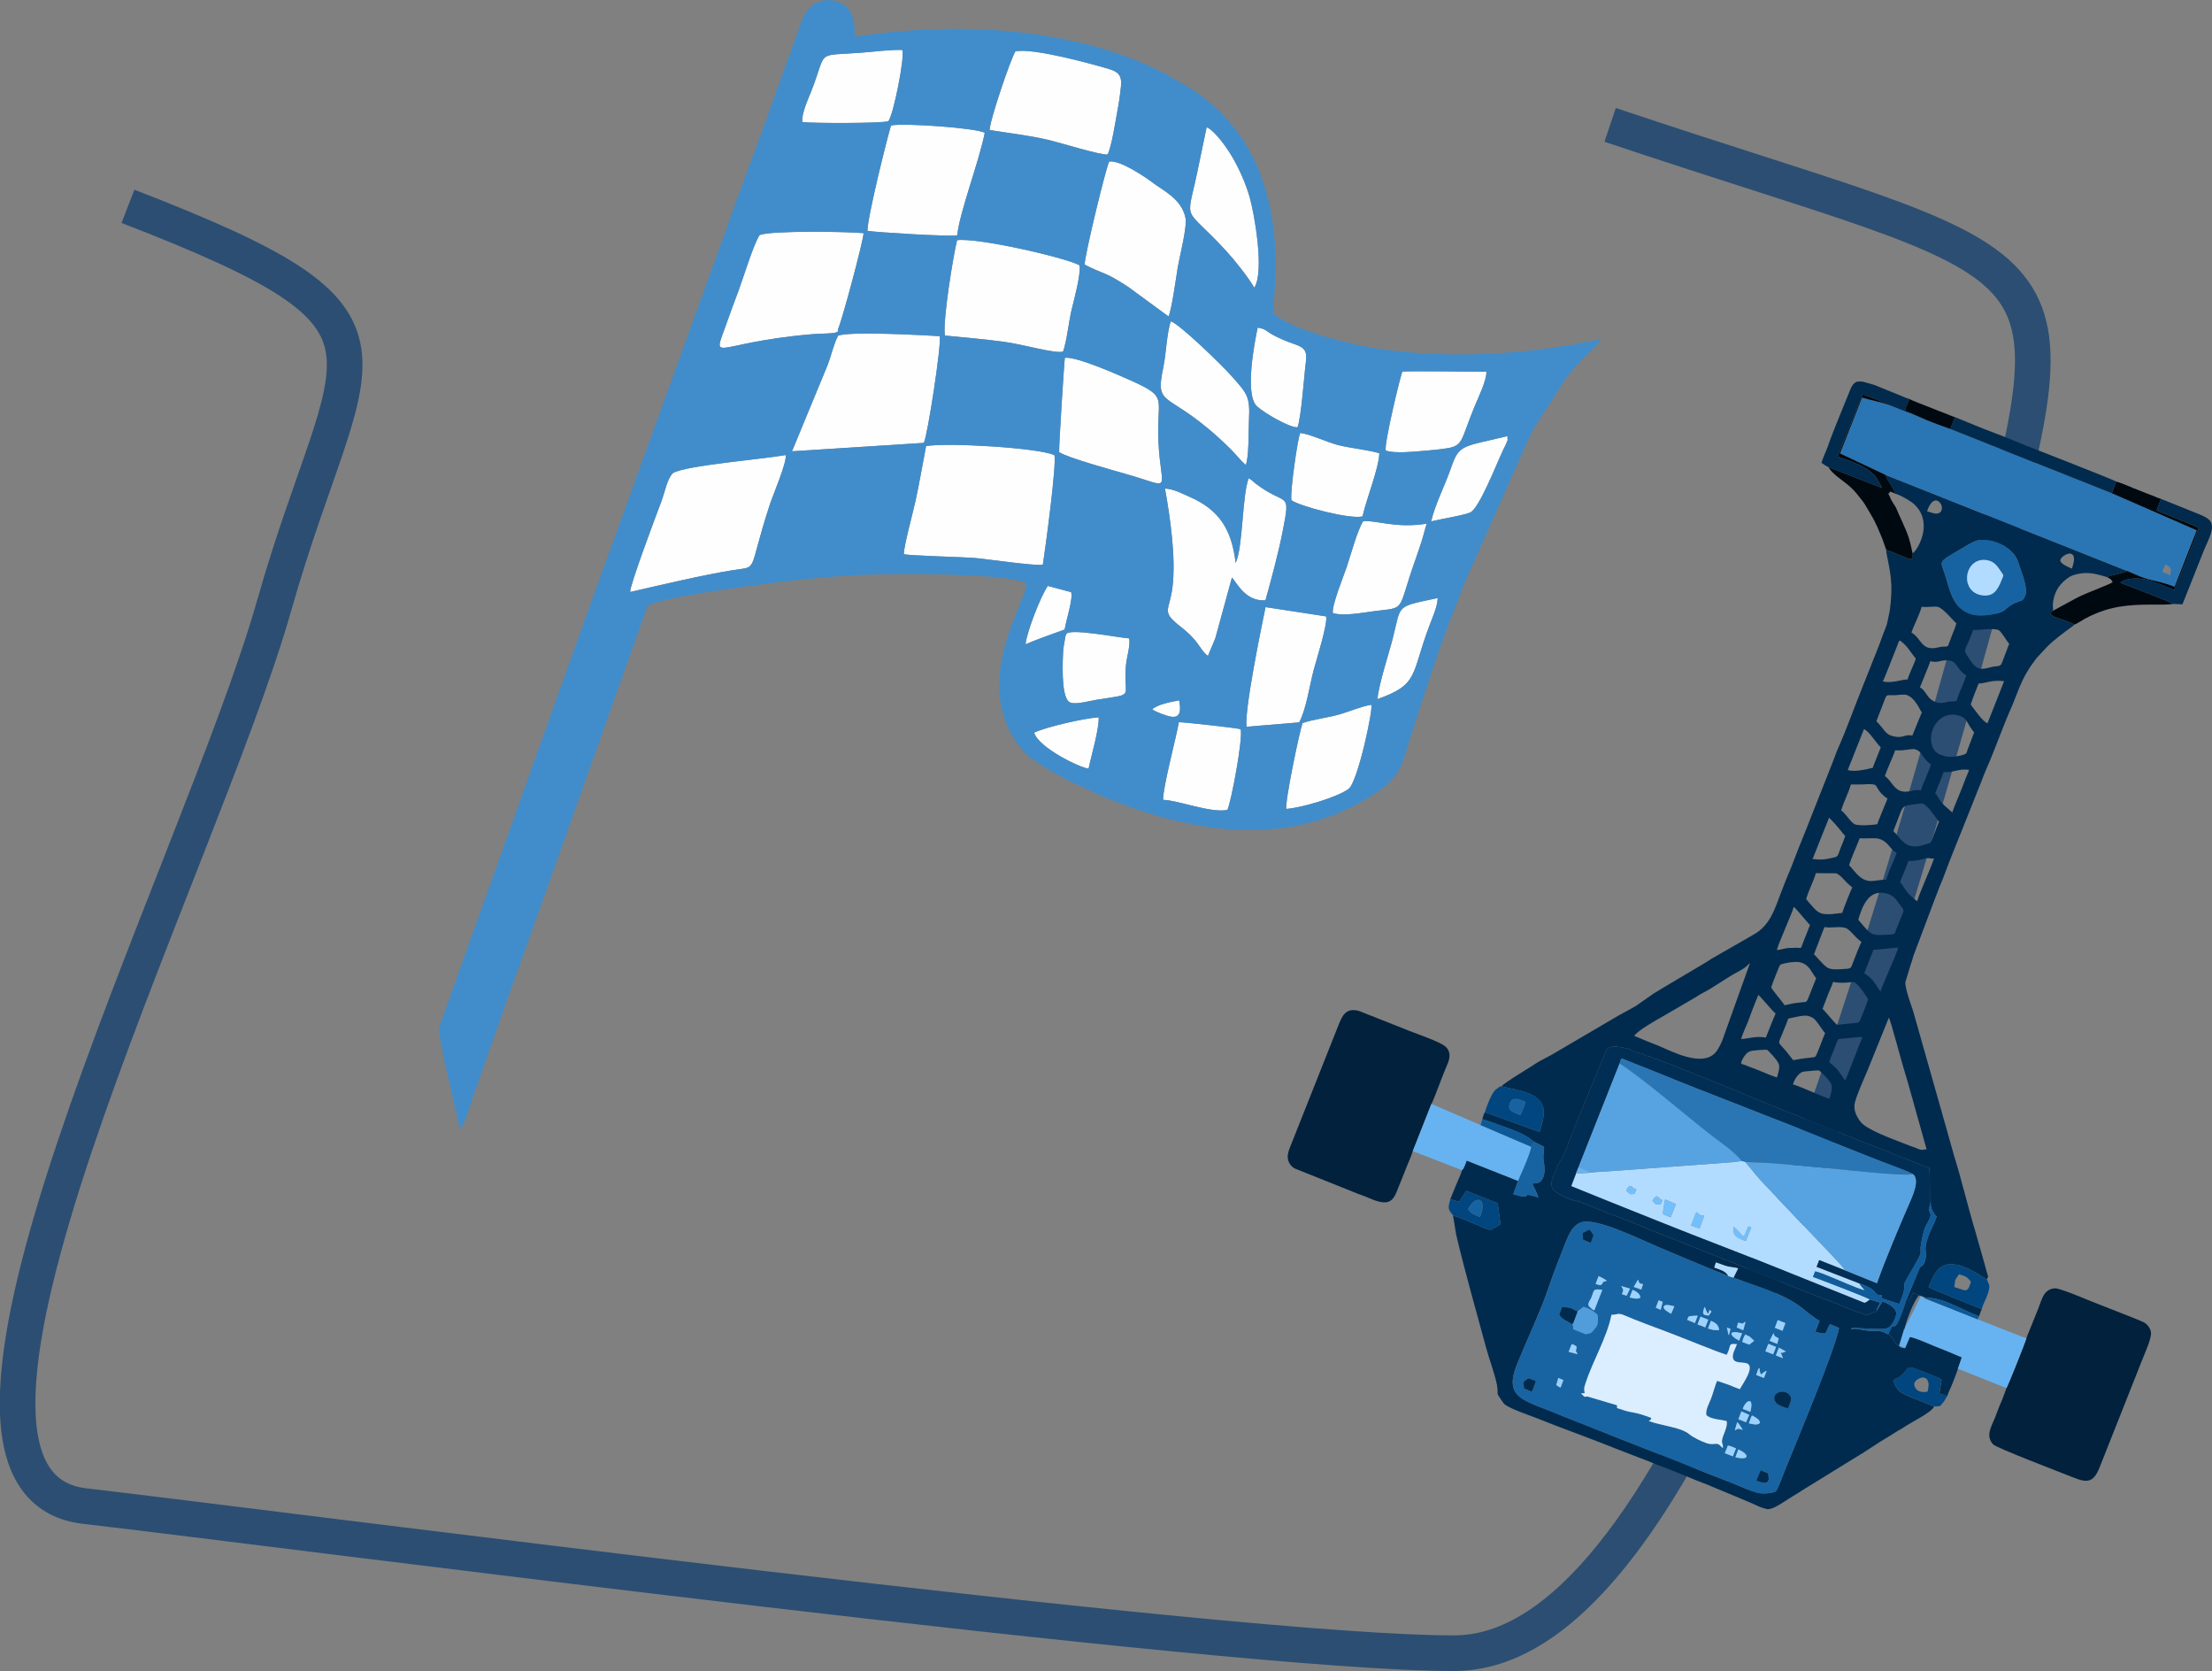 <?xml version="1.0" encoding="UTF-8"?>
<!DOCTYPE svg PUBLIC "-//W3C//DTD SVG 1.1//EN" "http://www.w3.org/Graphics/SVG/1.1/DTD/svg11.dtd">
<!-- Creator: CorelDRAW -->
<svg xmlns="http://www.w3.org/2000/svg" xml:space="preserve" width="87.661mm" height="66.201mm" version="1.1" style="shape-rendering:geometricPrecision; text-rendering:geometricPrecision; image-rendering:optimizeQuality; fill-rule:evenodd; clip-rule:evenodd"
viewBox="0 0 1637.35 1236.52"
 xmlns:xlink="http://www.w3.org/1999/xlink"
 xmlns:xodm="http://www.corel.com/coreldraw/odm/2003">
 <rect x="0" y="0" width="1637.35" height="1236.52" fill="#808080" stroke="none"/>
 <defs>
  <style type="text/css">
   <![CDATA[
    .str0 {stroke:#2C4E72;stroke-width:26.36;stroke-miterlimit:22.926}
    .fil0 {fill:none}
    .fil1 {fill:#FEFEFE}
    .fil2 {fill:#418DCB}
    .fil13 {fill:#010910}
    .fil6 {fill:#01213C}
    .fil14 {fill:#012A4C}
    .fil3 {fill:#012B4E}
    .fil8 {fill:#012E55}
    .fil15 {fill:#01467F}
    .fil18 {fill:#0D5997}
    .fil16 {fill:#115D9B}
    .fil12 {fill:#1763A1}
    .fil4 {fill:#1864A2}
    .fil5 {fill:#2A76B4}
    .fil17 {fill:#519DDB}
    .fil10 {fill:#57A3E1}
    .fil11 {fill:#67B3F1}
    .fil20 {fill:#73BFFC}
    .fil21 {fill:#98D0FF}
    .fil19 {fill:#9BD2FF}
    .fil7 {fill:#B2DCFF}
    .fil9 {fill:#DBEEFF}
   ]]>
  </style>
 </defs>
 <g id="Layer_x0020_1">
  <g id="_1468045335632">
   <path class="fil0 str0" d="M1191.85 92.4c328.72,110.49 348.67,80.81 282.28,324.81 -103.68,381.06 -233.58,805.55 -397.35,806.13 -163.77,0.58 -863.15,-91.36 -1014.07,-108.84 -150.93,-17.48 84.9,-471.4 140.31,-666.67 55.41,-195.27 117.69,-207.66 -108.3,-295.16"/>
   <g>
    <g>
     <path class="fil1" d="M780.45 336.78c1.97,5.65 -6.95,71.41 -8.51,81.04 -4.88,1.3 -42.33,-4.31 -51.37,-5.02 -7.12,-0.55 -48.7,-1.62 -51.52,-2.76 -0.14,-5.56 6.88,-31.26 8.71,-39.66 2.82,-12.98 5.25,-27.54 7.77,-40.3 16.13,-2.7 82.99,1.23 94.93,6.7z"/>
     <path class="fil1" d="M695.59 248.73c1.57,5.16 -9.03,74.03 -11.77,78.99l-97.55 6.22 26.46 -64.09c2.61,-6.85 4.3,-15.06 7.69,-21.51 10.16,-3.35 62.68,-0.29 75.16,0.39z"/>
     <path class="fil1" d="M581.54 336.73c1.24,4.89 -9.4,29.59 -11.66,36.5 -16.73,51.2 -8.02,45.66 -26.97,48.62 -21.52,3.36 -54.96,11.29 -76.47,16.22 -0.24,-5 19.02,-56.21 23.15,-67.1 2.65,-6.99 4.12,-16.45 8.55,-20.93 9.73,-5.68 67.27,-10.37 83.4,-13.3z"/>
     <path class="fil1" d="M799.04 196.28c1.23,6.68 -4.03,25.4 -5.79,32.81 -2.19,9.21 -3.58,23.42 -6.35,31.07 -5.65,1.73 -29.16,-5.23 -42.97,-7.13 -15.36,-2.12 -29.69,-3.25 -44.5,-4.75 -1.79,-10.64 6.41,-60.6 9.03,-70.55 15.13,-2.13 81.02,13.08 90.58,18.55z"/>
     <path class="fil1" d="M639.26 172.53c-0.62,7.36 -16.03,64.68 -18.74,70.47 -0.87,1.86 2.37,3.4 -8.98,3.79 -3.86,0.13 -6.86,0.21 -10.67,0.53 -75.59,6.46 -73.95,23.68 -62.02,-10.95 2.64,-7.67 5.17,-14.08 7.81,-21.19 3.61,-9.75 11.02,-34.21 15.62,-41.28 9.27,-3.45 65.2,-2.53 76.97,-1.36z"/>
     <path class="fil1" d="M924.3 353.89c3.21,1.84 2.64,2.06 5.17,3.98 22.83,17.4 26.01,4.36 20.12,34.59 -3.31,16.97 -8.69,36.7 -12.86,51.74 -14.3,1.13 -20.78,-12.07 -24.82,-16.9l-12.25 44.75c-1.84,4.85 -3.98,9.27 -5.51,13.34 -3.58,-2.3 -6.47,-8.18 -10.57,-12.76 -4.01,-4.48 -6.8,-6.54 -10.82,-9.79 -13.3,-10.75 -7.13,-10.63 -4.91,-28.05 2.69,-21.1 -1.47,-51.01 -5.52,-73.25 6.09,0.13 13.12,3.88 18.64,6.32 21.33,9.42 30.74,23.73 33.66,48.69 5.48,-11.04 4.7,-49.63 9.66,-62.65z"/>
     <path class="fil1" d="M728.93 98.22c-4.1,21.11 -18.5,58.31 -20.4,75.85 -4.57,1.25 -59.97,-2.16 -66.42,-3.25 0.07,-10.5 14.03,-66.48 17.43,-78 9.66,-1.99 63.15,1.89 69.39,5.39z"/>
     <path class="fil1" d="M821.05 119.53c7.93,-1.35 27.03,11.66 32.12,15.57 7.42,5.71 21.42,11.87 24.34,26.05 1.38,6.73 -4.34,28.52 -5.79,37.22 -1.33,7.96 -4.23,29.92 -6.73,35.79l-29.41 -21.54c-3.74,-2.53 -11.16,-7.2 -15.71,-9.23 -4.12,-1.84 -13.34,-5.38 -16.93,-7.68 -0.51,-4.83 15.62,-71.5 18.11,-76.19z"/>
     <path class="fil1" d="M751.62 37.99c12.84,-2.78 57,9.41 68.78,12.9 6.77,2.01 10.17,4.31 9.38,12.66 -0.55,5.79 -1.45,12.09 -2.52,17.76 -1.51,8.01 -4.3,26.85 -7.37,32.96 -4.56,0.81 -35.86,-8.87 -43.31,-10.63 -14.82,-3.49 -29.69,-5.12 -43.98,-7.43 -0.47,-5.53 15.46,-52.63 19.03,-58.23z"/>
     <path class="fil1" d="M788.26 264.73c9.2,-0.91 40.87,13.28 48.83,16.85 28.56,12.78 18.74,12.31 20.39,45.44 1.88,37.7 11.52,33.91 -23.61,23.84 -10.03,-2.88 -43.01,-11.92 -49.87,-16.25 -0.39,-2.34 3.84,-68.72 4.24,-69.88z"/>
     <path class="fil1" d="M981.57 456.13c1.5,4.88 -7.33,32.7 -9.15,39.59 -3.01,11.41 -5.47,28.83 -10.72,38.83l-38.93 3.23c-1.98,-11.19 11.21,-75.14 14.01,-88.52l44.78 6.86z"/>
     <path class="fil1" d="M922.13 344.07c-4.01,-3.51 -7.57,-8.19 -11.47,-12.02 -46.41,-45.7 -56.31,-27.71 -49.45,-60.72 1.95,-9.39 2.56,-25.58 5.45,-33.59 6.56,2.09 38.03,32.55 45.86,41.5 10.22,11.69 12.99,13.99 12.02,31.26 -0.47,8.37 0.15,27.33 -2.4,33.57z"/>
     <path class="fil1" d="M1100.26 275.09c0.25,6.33 -6.31,19.8 -8.83,25.88 -10.12,24.47 -8.09,28.88 -20.47,30.78 -5,0.76 -10.48,1.37 -15.47,1.74 -8.32,0.61 -22.58,2.33 -29.71,-0.07 -1.52,-4.53 11.38,-57.7 12.31,-58.42 1.99,-0.62 55.21,0.02 62.16,0.09z"/>
     <path class="fil1" d="M667.91 36.94c1.96,5.58 -6.63,48.09 -10.3,52.71 -4.14,1.71 -56.64,1.63 -63.61,0.67 -1.12,-5.56 4.55,-17.82 6.47,-22.71 12.35,-31.44 2.28,-25.91 37.64,-28.68 9.95,-0.78 20.23,-2.21 29.8,-1.99z"/>
     <path class="fil1" d="M1056.08 387.53c-1.63,4.79 -2.27,8.53 -3.93,13.49 -1.37,4.07 -2.42,7.5 -4.09,12.16 -14.53,40.46 -6.26,35.93 -31.19,39.12 -8.54,1.09 -22.44,3.83 -30.31,1.33 -0.64,-6.14 7.81,-26.7 10.39,-34.35 3,-8.89 7.77,-26.86 12.14,-33.68 10.8,-0.55 24.03,5.5 47,1.92z"/>
     <path class="fil1" d="M928.46 212.85c-4.92,-8.29 -14.45,-20.24 -21.01,-27.38 -31.88,-34.67 -29.41,-18.87 -21.14,-58.42 2.26,-10.81 4.71,-22.37 6.88,-32.92 5.73,2.26 14.73,14.78 18.83,21.78 5.11,8.72 9.85,19.15 12.97,29.83 3.14,10.75 11.33,54.82 3.48,67.11z"/>
     <path class="fil1" d="M991.89 528.53c7.21,-2.12 16.25,-5.96 23.17,-7 1.55,2.73 -9.96,57.19 -16.85,62.28 -8.3,6.13 -34.93,14.03 -46.07,14.77 -1.08,-5.47 9.79,-57.33 11.99,-63.48 7.51,-2.78 18.95,-3.97 27.76,-6.56z"/>
     <path class="fil1" d="M918.29 539.57c2.12,5.62 -7.02,54.48 -9.77,59.77 -12.39,2.47 -36.63,-7.25 -47.53,-7.46 -0.46,-8.37 9.51,-45.38 11.63,-57.45 1.44,-0.28 42.18,4.14 45.67,5.14z"/>
     <path class="fil1" d="M1021.02 335.46c-0.61,11.95 -9.74,34.05 -12.44,46.65 -8.96,2.39 -46.48,-7.43 -52.65,-11.96 -1.17,-5.19 4.63,-46.26 6.52,-49.75 6.71,0.57 19.63,6.8 28.3,9.01 8.1,2.07 24.42,3.9 30.26,6.05z"/>
     <path class="fil1" d="M835.87 472.41c0.85,5.97 -1.84,13.49 -2.43,19.91 -2.3,25.03 7.96,20.7 -21.42,25.46 -7.6,1.23 -17.51,4.34 -20.94,1.37 -5.75,-4.99 -4.56,-30.42 -3.97,-39.16l1.57 -9.4c0.08,-0.21 0.49,-0.43 0.48,-0.92 -0.14,-5.63 41.49,2.68 46.71,2.74z"/>
     <path class="fil1" d="M930.96 242.39c6.48,1.23 5.39,2.1 10.82,5.13 18.51,10.3 26.75,5.86 24.84,20.39 -1.25,9.53 -3.44,41.85 -6.22,48.31 -6.15,0.11 -24.18,-10.36 -29.84,-15.45 -9.64,-8.66 -1.68,-48.53 0.4,-58.39z"/>
     <path class="fil1" d="M1115.87 322.71c-0.18,5.35 1.22,-0.03 -1.02,5.67 -0.76,1.93 -1.32,2.73 -2.11,4.36 -4.37,9.01 -17.89,44.08 -24.66,46.59 -6.63,2.46 -20.94,4.57 -28.7,6.47 2.74,-12.23 10.41,-27.02 14.87,-40.04 5.95,-17.38 8.8,-15 41.63,-23.06z"/>
     <path class="fil1" d="M1064.22 442.54c-0.19,6.36 -4.04,14.78 -6.43,21.18 -13.34,35.61 -7.49,42.82 -38.17,53.6 1.11,-11.75 8.44,-33.46 11.49,-45.54 6.3,-24.92 1.61,-22.5 33.11,-29.24z"/>
     <path class="fil1" d="M813.27 530.8c0.36,8.97 -5.64,28.88 -7.49,37.98 -6.38,-0.63 -36.87,-15.42 -40.31,-26.61 8.9,-4.29 37.31,-10.75 47.8,-11.37z"/>
     <path class="fil1" d="M792.86 438.19c1.67,4.7 -3.99,21.65 -4.78,27.66 -11.15,4.03 -18.14,6.42 -29,10.88 1.25,-9.94 11.15,-35.25 16.5,-43.16l17.28 4.62z"/>
     <path class="fil1" d="M852.9 524.88c4.08,-3.65 13.6,-5.49 19.92,-6.59 1.17,5.93 1.64,12.97 -5.44,12.11 -3.53,-0.43 -11.92,-3.53 -14.48,-5.52z"/>
    </g>
    <path class="fil2" d="M1015.06 521.54c-6.92,1.03 -15.96,4.88 -23.17,7 -8.81,2.59 -20.24,3.78 -27.76,6.56 -2.2,6.15 -13.07,58.02 -11.99,63.48 11.14,-0.74 37.77,-8.63 46.07,-14.77 6.88,-5.08 18.4,-59.54 16.85,-62.28zm-96.78 18.04c-3.49,-1 -44.23,-5.42 -45.67,-5.14 -2.12,12.07 -12.09,49.08 -11.63,57.45 10.91,0.21 35.14,9.92 47.53,7.46 2.75,-5.29 11.89,-54.15 9.77,-59.77zm-45.47 -21.28c-6.32,1.1 -15.84,2.94 -19.92,6.59 2.56,1.99 10.95,5.09 14.48,5.52 7.08,0.86 6.61,-6.18 5.44,-12.11zm-59.55 12.51c-10.49,0.62 -38.9,7.08 -47.8,11.37 3.43,11.18 33.93,25.98 40.31,26.61 1.85,-9.1 7.85,-29.01 7.49,-37.98zm250.95 -88.26c-31.5,6.74 -26.81,4.32 -33.11,29.24 -3.06,12.08 -10.39,33.79 -11.49,45.54 30.69,-10.78 24.83,-17.99 38.17,-53.6 2.39,-6.39 6.24,-14.81 6.43,-21.18zm-82.65 13.59l-44.78 -6.86c-2.8,13.37 -15.99,77.33 -14.01,88.52l38.93 -3.23c5.25,-9.99 7.71,-27.42 10.72,-38.83 1.82,-6.89 10.65,-34.72 9.15,-39.59zm-145.7 16.28c-5.22,-0.06 -46.85,-8.37 -46.71,-2.74 0.01,0.49 -0.4,0.71 -0.48,0.92l-1.57 9.4c-0.59,8.74 -1.78,34.17 3.97,39.16 3.43,2.97 13.34,-0.13 20.94,-1.37 29.38,-4.76 19.12,-0.43 21.42,-25.46 0.59,-6.41 3.28,-13.93 2.43,-19.91zm220.21 -84.88c-22.97,3.59 -36.2,-2.47 -47,-1.92 -4.37,6.82 -9.14,24.79 -12.14,33.68 -2.58,7.64 -11.04,28.21 -10.39,34.35 7.87,2.5 21.77,-0.24 30.31,-1.33 24.93,-3.2 16.66,1.34 31.19,-39.12 1.68,-4.67 2.73,-8.09 4.09,-12.16 1.66,-4.96 2.3,-8.69 3.93,-13.49zm-263.22 50.66l-17.28 -4.62c-5.35,7.91 -15.25,33.22 -16.5,43.16 10.85,-4.46 17.84,-6.85 29,-10.88 0.79,-6 6.45,-22.95 4.78,-27.66zm131.44 -84.3c-4.96,13.02 -4.18,51.62 -9.66,62.65 -2.92,-24.96 -12.33,-39.27 -33.66,-48.69 -5.53,-2.44 -12.56,-6.18 -18.64,-6.32 4.05,22.24 8.21,52.15 5.52,73.25 -2.22,17.42 -8.39,17.3 4.91,28.05 4.02,3.25 6.81,5.31 10.82,9.79 4.1,4.58 6.99,10.47 10.57,12.76 1.54,-4.06 3.67,-8.49 5.51,-13.34l12.25 -44.75c4.04,4.83 10.52,18.04 24.82,16.9 4.17,-15.04 9.56,-34.77 12.86,-51.74 5.89,-30.23 2.71,-17.2 -20.12,-34.59 -2.53,-1.93 -1.96,-2.14 -5.17,-3.98zm191.57 -31.18c-32.83,8.06 -35.68,5.68 -41.63,23.06 -4.46,13.02 -12.13,27.8 -14.87,40.04 7.76,-1.9 22.07,-4.02 28.7,-6.47 6.77,-2.51 20.29,-37.58 24.66,-46.59 0.79,-1.63 1.35,-2.43 2.11,-4.36 2.25,-5.71 0.84,-0.32 1.02,-5.67zm-94.85 12.76c-5.85,-2.15 -22.17,-3.98 -30.26,-6.05 -8.67,-2.21 -21.59,-8.45 -28.3,-9.01 -1.89,3.49 -7.7,44.56 -6.52,49.75 6.17,4.53 43.69,14.35 52.65,11.96 2.7,-12.6 11.83,-34.7 12.44,-46.65zm79.24 -60.37c-6.96,-0.07 -60.17,-0.71 -62.16,-0.09 -0.93,0.72 -13.83,53.89 -12.31,58.42 7.13,2.4 21.38,0.68 29.71,0.07 5,-0.36 10.47,-0.97 15.47,-1.74 12.38,-1.89 10.34,-6.31 20.47,-30.78 2.52,-6.08 9.08,-19.55 8.83,-25.88zm-319.82 61.69c-11.94,-5.47 -78.79,-9.4 -94.93,-6.7 -2.52,12.76 -4.95,27.32 -7.77,40.3 -1.83,8.41 -8.85,34.1 -8.71,39.66 2.82,1.14 44.41,2.2 51.52,2.76 9.03,0.7 46.49,6.31 51.37,5.02 1.56,-9.63 10.49,-75.39 8.51,-81.04zm7.81 -72.06c-0.4,1.16 -4.63,67.53 -4.24,69.88 6.86,4.33 39.84,13.38 49.87,16.25 35.12,10.07 25.48,13.86 23.61,-23.84 -1.65,-33.13 8.16,-32.66 -20.39,-45.44 -7.96,-3.56 -39.63,-17.76 -48.83,-16.85zm133.87 79.35c2.55,-6.25 1.94,-25.21 2.4,-33.57 0.96,-17.27 -1.8,-19.58 -12.02,-31.26 -7.82,-8.95 -39.29,-39.41 -45.86,-41.5 -2.89,8.01 -3.5,24.2 -5.45,33.59 -6.86,33.02 3.04,15.03 49.45,60.72 3.9,3.84 7.46,8.51 11.47,12.02zm8.83 -101.68c-2.08,9.86 -10.04,49.72 -0.4,58.39 5.66,5.09 23.7,15.56 29.84,15.45 2.78,-6.46 4.96,-38.79 6.22,-48.31 1.91,-14.53 -6.33,-10.09 -24.84,-20.39 -5.43,-3.03 -4.35,-3.89 -10.82,-5.13zm-349.42 94.35c-16.13,2.93 -73.67,7.63 -83.4,13.3 -4.43,4.48 -5.9,13.95 -8.55,20.93 -4.13,10.9 -23.39,62.1 -23.15,67.1 21.51,-4.93 54.94,-12.86 76.47,-16.22 18.95,-2.95 10.24,2.58 26.97,-48.62 2.26,-6.91 12.9,-31.61 11.66,-36.5zm114.05 -88.01c-12.48,-0.68 -65,-3.74 -75.16,-0.39 -3.38,6.45 -5.07,14.67 -7.69,21.51l-26.46 64.09 97.55 -6.22c2.74,-4.96 13.33,-73.83 11.77,-78.99zm103.45 -52.44c-9.56,-5.46 -75.45,-20.67 -90.58,-18.55 -2.62,9.95 -10.82,59.91 -9.03,70.55 14.81,1.5 29.13,2.62 44.5,4.75 13.8,1.91 37.32,8.86 42.97,7.13 2.78,-7.66 4.16,-21.87 6.35,-31.07 1.76,-7.41 7.02,-26.13 5.79,-32.81zm22.01 -76.76c-2.49,4.69 -18.62,71.36 -18.11,76.19 3.59,2.3 12.81,5.84 16.93,7.68 4.55,2.03 11.98,6.7 15.71,9.23l29.41 21.54c2.49,-5.87 5.4,-27.83 6.73,-35.79 1.46,-8.7 7.17,-30.49 5.79,-37.22 -2.92,-14.18 -16.92,-20.34 -24.34,-26.05 -5.09,-3.92 -24.19,-16.92 -32.12,-15.57zm107.42 93.33c7.86,-12.29 -0.34,-56.36 -3.48,-67.11 -3.12,-10.68 -7.86,-21.11 -12.97,-29.83 -4.1,-7 -13.1,-19.52 -18.83,-21.78 -2.16,10.55 -4.62,22.11 -6.88,32.92 -8.26,39.56 -10.74,23.75 21.14,58.42 6.56,7.14 16.09,19.09 21.01,27.38zm-289.2 -40.32c-11.77,-1.16 -67.7,-2.08 -76.97,1.36 -4.61,7.07 -12.01,31.53 -15.62,41.28 -2.64,7.12 -5.17,13.53 -7.81,21.19 -11.94,34.64 -13.58,17.41 62.02,10.95 3.81,-0.33 6.81,-0.4 10.67,-0.53 11.35,-0.39 8.11,-1.93 8.98,-3.79 2.71,-5.79 18.12,-63.11 18.74,-70.47zm89.67 -74.31c-6.24,-3.5 -59.73,-7.38 -69.39,-5.39 -3.4,11.52 -17.36,67.5 -17.43,78 6.45,1.08 61.85,4.49 66.42,3.25 1.9,-17.55 16.29,-54.74 20.4,-75.85zm22.69 -60.23c-3.57,5.6 -19.5,52.7 -19.03,58.23 14.28,2.31 29.16,3.94 43.98,7.43 7.45,1.75 38.76,11.44 43.31,10.63 3.07,-6.12 5.86,-24.95 7.37,-32.96 1.07,-5.67 1.97,-11.97 2.52,-17.76 0.79,-8.35 -2.6,-10.65 -9.38,-12.66 -11.78,-3.49 -55.94,-15.69 -68.78,-12.9zm-83.71 -1.06c-9.56,-0.22 -19.85,1.22 -29.8,1.99 -35.36,2.77 -25.29,-2.76 -37.64,28.68 -1.92,4.88 -7.59,17.14 -6.47,22.71 6.98,0.96 59.47,1.04 63.61,-0.67 3.67,-4.62 12.26,-47.13 10.3,-52.71zm-35 -9.76c83.25,-12.95 167.98,-4.48 228.75,26.89 4.08,2.11 6.96,4.2 10.76,6.24 94.01,50.51 67.95,167.22 70.03,171.18 8.93,9.33 35.35,16.95 50.82,20.97 57.94,15.06 133.01,11.44 192.22,-1.7 -0.62,1.84 -13.65,14.49 -15.33,16.29 -12.06,12.91 -12.93,16.07 -20.48,27.86 -5.48,8.56 -14.25,20.74 -18.4,30.33l-47.66 107.21c-2.9,7.46 -5.28,14.49 -8.36,21.95 -8.51,20.6 -23.88,67.96 -31.03,90.54 -5.84,18.44 -6.73,28.71 -23.82,40.47 -67.79,46.66 -145.84,28.07 -203.52,4.27l-26.31 -12.26c-3.19,-1.45 -1.86,-1.19 -4.92,-2.92 -4.39,-2.47 -5.17,-1.99 -10.16,-5.44 -5.79,-4 -12.89,-7.13 -18.46,-13.78 -40.97,-48.99 3.38,-110.21 2.72,-123.65 -15.59,-8.3 -108.78,-7.35 -130.58,-5.86 -23.95,1.64 -47.45,4.12 -71.75,7.43 -18.34,2.5 -62.45,8.44 -77.9,14.68l-86.03 241.59c-5.77,16.63 -11.64,32.64 -17.62,49.03l-25.45 72.48c-1.96,5.31 -5.81,20.18 -9.8,24.48 -2.55,-10.35 -16.53,-68.95 -15.72,-74.94l95.7 -267.58c3.44,-8.91 6.32,-17.79 9.58,-26.88l106.4 -293.7c12.45,-35.83 26.15,-70.15 38.56,-106.18l19.38 -53.59c3.86,-8.24 13.76,-15.97 26.55,-11.05 13.69,5.27 10.94,22.46 11.83,25.64z"/>
   </g>
   <g>
    <path class="fil3" d="M1295.35 712.69l-20.51 57.29c-1.51,3.43 -3.24,7.03 -5.29,9.2 -9.79,10.31 -30.91,-0.61 -41.25,-5.04 -3.24,-1.38 -5.96,-2.33 -9.19,-3.67 -2.8,-1.15 -6.53,-2.79 -9.4,-3.88 2.05,-3.69 16.81,-12.09 20.93,-14.34l24.52 -14.3c3.65,-2.59 7.25,-4.07 10.82,-6.24 5.27,-3.19 13.98,-9.06 18.81,-11.72 1.8,-0.99 3.79,-1.93 5.45,-3.04 2.82,-1.88 2.62,-2.14 4.42,-3.73 0.64,-0.57 0.22,-0.23 0.68,-0.53zm12.23 403.95l-3.94 -1.13c-1.78,-0.72 -3.94,-1.75 -6.83,-3.04 -2.98,-1.33 -5.31,-2.22 -8.29,-3.52l-24.73 -10.31c-5.43,-2.08 -11.2,-4.29 -16.61,-6.69l-16.72 -6.64c-5.79,-2.02 -11.09,-4.53 -16.88,-6.54l-17.24 -6.68c-19.18,-7.75 -40.32,-15.16 -59.78,-23.02 -4.63,-1.87 -21.28,-7.29 -23.75,-10.86 -6.49,-9.38 -3.27,-4.53 -4.73,-13.27 -0.58,-3.44 -2.67,-10.32 -3.78,-13.8 -1.48,-4.66 -3.02,-9.2 -4.27,-13.85 -7.21,-26.83 -15.85,-56.73 -22.11,-83.45l-2.4 -14.43c5.67,1.65 13.25,5.21 19.06,7.48 2.6,1.01 7.22,3.78 9.53,2.91l6.59 -3.82 -2.06 -15.6 -23.29 -9.2 -4.89 7.59c-0.08,0.1 -0.37,0.43 -0.44,0.5l-6.49 -1.87c1.31,-3.45 2.97,-7.19 4.4,-10.81 1.24,-3.15 3.32,-7.35 4.27,-10.64 1.47,-1.28 2.62,-5.07 3.43,-7.14l38.08 15.06 -3.54 9.76c2.12,0.62 4.2,1.37 6.37,1.67 7.2,1.01 -1.89,-3.51 12.24,0.8 -1.42,-4.2 -2.99,-6.56 -4.56,-10.23 3.23,-0.47 4.78,0.07 6.81,-2.5 3.86,-4.89 1.65,-12.73 1.39,-16.33 -0.18,-2.55 0.79,-5.63 0.45,-8.43l-7.28 -3.66c-5.16,-4.2 -10.31,-6.81 -17.49,-9.43 -6.64,-2.43 -14.2,-5.31 -20.87,-7.31 0.68,-2.37 0.88,-3.44 1.91,-5.21l40.49 14.6c3.2,-10.14 5.46,-18.3 -1.23,-24.39 -6.51,-5.93 -18.22,-7.02 -27.08,-9.34 1.61,-1.68 6.85,-5 9.03,-6.53l12.53 -7.83c1.35,-0.74 1.63,-1.05 2.85,-1.88 3.62,-2.45 8.7,-4.81 12.65,-7.02l49.95 -29.29c4.27,-2.36 8.51,-4.52 12.67,-7l11.92 -8.34c2.21,-1.63 4,-2.34 6.26,-3.93l34.18 -20.28c1.34,-0.75 1.77,-1.29 3.08,-2.05l31.26 -17.94c13.68,-7.52 16.29,-20.72 22.25,-35.4 1.04,-2.57 2.14,-5.7 3.39,-8.52 1.24,-2.78 2.6,-6.19 3.57,-8.79 4.41,-11.83 9.38,-23.32 13.78,-34.88l12.04 -30.4c0.69,-1.69 1.23,-3 1.75,-4.45 1.1,-3.04 2.25,-5.5 3.34,-8.62 0.89,-2.57 2.33,-6.11 3.54,-8.84 5.2,-11.68 11.95,-30.35 17.21,-43.32l10.43 -26.28c2.53,-5.9 4.83,-13.33 6.75,-17.68 1.42,-3.21 1.58,-6.21 2.35,-9.23 1.31,-5.15 1.71,-12.68 1.89,-17.59 0.48,-13.82 -3.94,-27.1 -3.82,-30.91 3.26,1.07 6.97,2.73 10.17,4.01 5.74,2.3 5.68,2.92 9.37,2.45l0.07 -3.82c1.72,-1.47 2.97,-3.33 4.16,-5.51 5.82,-10.66 6.04,-23.57 -4.09,-31.76 -2.46,-1.99 -9.11,-5.83 -12.83,-6.9 -1.33,-4.04 -6.52,-10.22 -7.31,-13.89l178.78 71.03c-2.53,2.05 -12.09,2.82 -14.57,4.64 -6.47,-1.86 -10.41,-3.12 -16.02,-3.09 -3.67,0.02 -9.55,1.15 -12.52,3.17 -6.18,4.2 -10.34,9.68 -11.54,17.53 -0.14,0.89 -0.33,2.71 -0.31,3.74 0.03,1.2 0.27,2.22 0.27,3.46 -0.8,0.82 -1.43,1.1 -2.2,1.84 1.4,2.54 3.74,2.83 8.25,4.54 1.91,0.72 8.51,2.95 9.53,3.94 -0.41,0.57 -0.01,0.11 -0.74,0.74 -0.17,0.15 -0.47,0.38 -0.66,0.53 -0.54,0.42 -0.75,0.56 -1.38,1.04 -1.19,0.89 -1.83,1.27 -3.01,2.17 -8.73,6.64 -11.94,8.99 -19.31,17.26 -0.96,1.07 -1.8,1.86 -2.64,2.86 -0.8,0.95 -1.57,2.11 -2.42,3.24 -9.23,12.23 -11.36,22.14 -17.15,35.22 -5.72,12.93 -11.63,29.94 -17.41,42.95 -2.72,6.13 -4.32,11.21 -6.95,17.33l-10.31 25.9c-4.55,11.22 -9.28,22.84 -13.64,34.53 -0.98,2.63 -2.28,6.06 -3.53,8.86 -1.32,2.94 -2.04,5.64 -3.36,8.58l-16.55 43.92c-0.56,1.62 -0.82,3.3 -1.51,4.88l-4.37 14.27c-0.66,4.01 4.03,16.61 5.64,21.53l20.12 70.92c0.75,2.42 1.36,4.72 1.96,7.02 0.63,2.4 1.32,4.51 2.01,6.99l6.08 21.61c5.47,17.39 10.51,38.76 15.94,56.69l7.08 24.95c0.33,1.26 0.54,2.19 0.9,3.4 0.38,1.3 0.71,2.33 1.08,3.64 0.72,2.55 0.25,0.95 -0.54,3.47 -7.36,-4.37 -15.7,-10.65 -25.72,-11.21 -9.9,-0.55 -13.34,6.86 -17.41,16.83 1.34,1.31 38.76,16.07 39.34,16.27 -0.55,1.77 -1.27,2.96 -1.95,5.35 -12.69,-4.38 -26.22,-14.12 -39.93,-13.62 -0.99,-0.81 -3.18,-1.79 -4.53,-1.68 -0.82,-0.39 -0.7,-0.45 -0.95,-0.59l-3.41 -1.65c-0.95,1.7 -1.54,4.07 -2.77,4.79 -0.22,1.42 0.87,0.14 -0.47,0.28 -0.98,0.1 -0.53,-0.1 -1.61,-0.04l9.76 -23.42c1.33,-1.79 2.92,-0.64 4.23,-6.36 1.35,-5.85 -1.79,-5.77 1.67,-15.84 1.84,-5.36 4.92,-10.5 6.61,-15.65 -2.59,-2.37 -4.65,-6.3 -4.42,-10.05l-0.35 -0.61c-0.04,-0.09 -0.1,-0.2 -0.14,-0.3 -0.35,-0.96 -0.12,-2.17 -0.12,-3.25l-0.01 -2.23c0,-0.12 0.01,-0.22 0.02,-0.34l-0.16 -15.77c-0.13,-1.27 -0.46,-2.57 -0.22,-3.78 -2.72,-0.04 -3.15,-0.7 -6.18,-1.77 -1.46,-0.52 -0.73,-0.41 -1.62,-0.83l-0.64 -0.27c-0.13,-0.05 -0.22,-0.06 -0.35,-0.1 -3.45,-1.06 -8.74,-3.72 -12,-4.66 -1.19,-0.34 -0.29,0.05 -1.42,-0.52 -0.12,-0.06 -0.19,-0.13 -0.3,-0.19l-0.61 -0.37c-0.12,-0.06 -0.2,-0.1 -0.32,-0.15 -1.45,-0.57 -1.2,-0.1 -3.21,-1.14l-0.94 -0.46c-0.13,-0.04 -0.22,-0.06 -0.35,-0.1l-10.87 -4.38c-0.13,-0.05 -0.22,-0.07 -0.35,-0.11 -0.14,-0.04 -0.23,-0.05 -0.37,-0.09 -0.96,-0.3 -0.3,0.07 -1.44,-0.48l-11.32 -4.41c-1.06,-0.43 -0.55,-0.33 -0.97,-0.55l-2.03 -0.74c-1.97,-0.61 -1.21,-0.69 -2.66,-1.21 -0.85,-0.31 -0.72,-0.06 -1.8,-0.52l-4.14 -1.64c-1.22,-0.56 -0.62,-0.44 -1.25,-0.72l-3.09 -1.09c-0.12,-0.06 -0.19,-0.13 -0.3,-0.18l-2.46 -0.84c-1.28,-0.54 -0.5,-0.35 -1.23,-0.72l-2.85 -0.92c-0.89,-0.4 -0.51,-0.35 -0.9,-0.55l-2.19 -0.65c-1.33,-0.4 -0.43,-0.11 -1.43,-0.63l-9.8 -3.85c-2.76,-0.85 -7.53,-3.35 -10.11,-4.24 -0.67,-0.23 -0.67,-0.08 -1.5,-0.37l-23.03 -9.37c-0.12,-0.05 -0.19,-0.11 -0.31,-0.16l-27.51 -11.32c-0.96,-0.37 -0.44,-0.13 -1.35,-0.58l-35.28 -14.14c-2.45,-0.64 -1.48,-0.83 -3.01,-1.39 -1.49,-0.54 -1.13,0.1 -3,-0.89l-3.05 -1.09c-2.26,-0.55 -1.3,-0.7 -2.66,-1.33 -1.28,-0.59 -1.89,-0.23 -3.43,-0.78 -1.55,-0.55 -1.43,-0.98 -2.59,-1.43 -1.18,-0.46 -2.01,-0.2 -3.47,-0.73 -1.38,-0.5 -1.77,-1.09 -2.61,-1.42 -1.81,-0.7 -4.16,-0.61 -6.49,-1.76 -2.33,-1.15 -2.96,-1.86 -5.95,-2.37 -3.78,-0.64 -7.68,-1.98 -11.52,-0.72 -0.08,0.03 -0.2,0.07 -0.28,0.1l-2.15 1.15c-0.05,0.06 -0.12,0.16 -0.17,0.22l-21 50.96c-0.24,0.79 0.04,0.39 -0.44,1.47 -0.35,0.78 -0.52,0.8 -0.71,1.24l-1.12 3.15c-0.06,0.12 -0.13,0.18 -0.19,0.3l-0.32 0.63c-0.33,0.83 -0.11,0.82 -0.49,1.84l-4.12 9.74c-0.26,0.78 -0.01,0.69 -0.5,1.87 -1.29,3.05 -2.37,6.45 -3.98,9.39 -1.19,2.17 -1.13,0.4 -3.13,4.98 -0.24,0.55 -0.44,1.07 -0.68,1.63l-1.7 3.92c-4.5,9.97 -3.29,13.12 6.46,17.8l4.86 2.15c0.11,0.05 0.2,0.1 0.31,0.15l4.63 1.31c3.19,-0.27 -0.55,-0.77 1.19,-0.18 2.74,1.9 0.94,0.57 3.71,1.58l6.77 2.87c0.84,0.26 0.7,-0.01 1.86,0.49 1.06,0.46 0.55,0.34 0.96,0.57l2.81 0.9c2.49,0.88 4.14,2.09 6.34,2.76l9.42 3.46c1.82,0.6 1.05,0.74 2.63,1.24 0.14,0.04 0.59,0.12 0.74,0.16 2.47,0.69 4.9,2.11 6.81,2.81 0.75,0.28 0.81,0.11 1.82,0.51 1.15,0.46 1.02,0.61 1.61,0.86l7.01 2.9c0.12,0.05 0.2,0.09 0.33,0.14l54.96 21.73c1.03,0.54 0.02,0.16 0.9,0.55l0.69 0.24c0.96,0.3 0.51,-0.08 1.87,0.52l24.11 9.77c0.12,0.05 0.2,0.09 0.33,0.14 0.83,0.32 0.81,0.1 1.84,0.48l5.36 2.37c1.42,0.68 1.55,0.28 3.52,1.3l16.56 6.68c0.14,0.05 0.23,0.04 0.38,0.08l15.45 6.09c1.92,0.6 2,1.03 4.07,1.59l5.27 1.89c1.27,0.52 0.78,0.54 1.56,0.88 1.26,0.56 0.57,0.11 1.84,0.48 1.66,0.48 0.62,0.2 1.75,0.79 0.86,0.45 -0.11,0.09 0.93,0.47l11.34 4.43c1.29,0.64 2.05,0.32 3.68,1.04 2.29,1.01 3.43,2.54 6.12,1 4.54,-2.61 4.45,-1.06 5.35,-2.39l4.38 -7.16c3.57,1.33 9.07,4.06 10.17,8.02 0.58,2.1 -2.3,9.98 -6.46,11.72 -3.83,1.6 -18.22,0.09 -24.03,-0.03 -2.08,-0.04 -2.01,-0.48 -3.16,0.91 5.02,-1.03 6.46,0.65 14.08,1.2 6.59,0.48 6.93,-1.01 13.74,2.71l0.83 0.31c0.06,0.04 0.18,0.1 0.24,0.14l2.8 3.62c0.74,1.12 1.44,2.6 2.46,3.49 1.09,0.95 0.36,0.55 1.59,0.74 0.94,1.17 0.44,0.94 2.1,1.5 0.13,0.04 1.29,0.27 1.47,0.29 0.89,0.07 0.4,0.09 0.95,-0.08l3.42 -8.04c1.85,-0.56 17.67,6.44 19.39,7.11 3.18,1.26 6.3,2.51 9.51,3.8l9.35 3.96c0.07,0.04 0.19,0.13 0.27,0.21l-2.91 8.35c-1.2,3.92 -2.51,6.77 -3.91,10.54 -1.08,2.9 -3.17,6.77 -4.02,9.73l-5.74 -2.22 1.6 -10.11c-3.06,-1.95 -16.67,-7.02 -20.9,-8.48 -5.68,-1.96 -3.9,2.43 -11.12,7.06 -2.11,1.35 -1.59,-0.11 -3.82,2.27 2.7,7.26 5.12,8.81 11.34,11.43 6.28,2.64 12.68,5.01 18.96,7.61 -1.67,4.5 -17.23,11.68 -23.33,16.01 -1.09,0.78 -2.02,1.14 -3.21,1.83l-8.91 5.59c-5.29,2.86 -16.27,10.68 -20.91,13.2l-41.59 25.64c-1.23,0.83 -1.5,1.14 -2.85,1.88 -4.12,2.23 -11.33,7.26 -14.98,9.27 -3.7,2.04 -5.87,2.79 -8.25,2.53zm6.74 -366.76c-0.35,1.11 -1.2,2.99 -1.8,4.37l-5.45 13.59c-2.88,-0.76 -7.04,-0.44 -9.5,-0.17 -2.04,0.22 -6.98,1.29 -8.75,1.19 1.58,-5.51 4.53,-10.83 6.31,-16.15 1.84,-5.49 4.41,-11.23 6.42,-16.52 2.22,2.13 4.2,4.56 6.29,6.9 1.27,1.42 5.19,6.07 6.48,6.79zm0.95 -46.91zm0 0zm0 0c2.12,-7.41 10.69,-25.6 12.5,-31.9 1.48,0.88 10.09,11.63 12,13.47l-5.26 13.35c-1.71,3.9 -0.24,3.82 -4.6,3.41l-6.66 0.26c-3.32,0.36 -5.87,1.52 -7.97,1.42zm50.56 -84.43c-1,3.5 -2.25,6 -3.42,9.05 -1.86,4.85 -1.68,6.27 -4.62,6.88 -4.47,0.94 -6.74,1.74 -11.78,1.57 -1.58,-0.05 -3.08,-0.45 -4.35,-0.24l9.09 -22.83c0.83,-2.25 2.39,-5.5 3.08,-7.91 7.06,6.8 9.23,10.8 12,13.47zm26.34 -65.5l-6.09 15.37c-1.52,-0.08 -2.49,0.47 -4.11,0.77 -4.25,0.79 -9.63,1.96 -14.25,0.63l12.06 -30.36c4.36,2.43 8.75,10.08 12.38,13.58zm-59.11 159.22c6.57,1.89 7.73,7.38 11.28,11.6 -0.48,1.67 -0.95,2.26 -1.62,4.11l-4.6 11.6c-0.05,0.11 -0.1,0.21 -0.15,0.32l-0.35 0.53c-0.89,1.37 -0.47,0.86 -4.14,1.31 -1.65,0.2 -2.58,0.31 -4.26,0.51 -3.01,0.35 -5.48,1.09 -8.16,1.65 -1.78,-2.74 -10.2,-12.46 -9.96,-13.3 0.66,-2.3 5.88,-15.87 6.68,-16.65 0.68,-0.66 5.92,-1.62 7.13,-1.76 2.32,-0.27 5.52,-0.67 8.16,0.08zm100.34 -341.96c4.82,1.39 5.86,9.38 0.2,9.74 -2.23,0.14 -4.75,-1.02 -7.1,-1.7 0.65,-2.26 1.39,-3.78 2.52,-5.4 0.6,-0.86 1.01,-1.41 1.84,-1.94 0.54,-0.35 1.88,-0.88 2.54,-0.69zm-144.61 416.09c0.59,-2.05 1.93,-4.22 3.04,-5.65 1.33,-1.72 2.61,-2.56 4.47,-3.05 1.32,-0.35 10.43,-1.18 11.91,-0.76 0.06,0.02 7.85,7.63 8.58,10.82 0.68,3.01 -0.62,6.54 -1.49,9.58 -3.73,-1.07 -15.89,-6.45 -20.28,-7.91 -1.75,-0.58 -2.04,-0.86 -3.41,-1.36 -1.09,-0.39 -3.12,-0.61 -2.81,-1.69zm129.33 -298.97c-1.26,4.03 -4.77,10.78 -6.09,15.37 -3.77,-0.19 -12.05,3.22 -18.36,1.4 0.85,-0.96 8.98,-22.32 10.43,-25.7 0.35,-0.82 0.72,-2.01 1.2,-3.16 0.74,-1.8 0.86,-1.49 2.11,-0.55 4.6,3.44 7.05,8.29 10.71,12.63zm-59 158.84c2.1,0.6 4.89,3.66 6.15,5.02 3.78,4.05 3.1,2.88 5.85,5.52 -0.77,0.86 -6.78,16.32 -7.47,18.73l-7.62 0.89c-9.8,0.63 -10.8,-1.24 -19.1,-11.07 1.97,-6.87 5.24,-12.43 7.19,-19.23l14.99 0.13zm-20.72 105.53c4.11,1.18 4.95,2.42 7.56,5.87 1.79,2.36 3.19,4.75 5.04,6.94 -1.6,2.86 -5.99,16.49 -7.5,17.51 -0.5,0.33 -6.78,0.87 -8.15,1.1 -2.91,0.49 -5.31,0.74 -8.03,1.31 -1.77,-2.1 -3.21,-4.31 -5.13,-6.57 -7.02,-8.27 -6.2,-4.18 -2.03,-15.15 1.15,-3.02 2.59,-5.99 3.46,-8.99 2.99,-0.63 11.53,-2.95 14.78,-2.02zm58.78 -160.99c-0.34,1.09 -1.31,3.38 -1.91,4.76l-3.84 9.47c-0.71,1.96 -1.24,2.81 -1.84,4.89 -3.39,0.58 -12.2,1.26 -16.01,0.26 -3.43,-0.9 -7.38,-8.44 -10.72,-10.44 1.97,-6.86 5.19,-12.26 7.19,-19.23l8.1 -0.02c2.8,-0.13 5.44,-0.4 8.46,-0.04 2.52,0.3 2.2,1.82 4.69,5.16 1.01,1.36 4.1,4.52 5.86,5.19zm13.67 -76.66c3.34,0.96 5.77,3.6 7.22,5.73 0.97,1.42 1.48,2.05 2.32,3.58 0.73,1.34 1.24,2.54 2.18,3.66l-7.03 17.19c-6.4,-1.27 -6.53,2.72 -15.11,0.26 -5.21,-1.5 -5.87,-5.4 -11.51,-10.82l6.66 -17.25c1.17,-2.95 2.22,-1.85 6.98,-2.04 1.84,-0.07 6.94,-0.67 8.27,-0.29zm-44.96 172.47c2.26,0.65 4.84,3.62 6.15,5.03 3.75,4.04 3.13,2.9 5.85,5.52 -0.9,1.02 -6.01,14.48 -7.06,17.13 -0.99,2.49 -1.14,2.48 -6.87,2.83 -11.13,0.68 -10.98,-0.01 -18.36,-7.92 -0.83,-0.89 -1.92,-2.36 -2.89,-2.94l5.82 -15.27c0.84,-1.87 1.22,-3.43 2.1,-5.01 4.22,1.11 10.47,-0.75 15.27,0.63zm49 -218.5c1.46,-4.67 5.73,-12.68 7.58,-19.12 3.37,0.67 9.68,-0.56 12.07,0.13 3.86,1.11 10.84,9.6 13.6,12.26 -0.86,2.98 -2.1,6.03 -3.13,8.4 -0.62,1.43 -0.93,2.79 -1.56,4.21 -1.3,2.9 -0.81,4.2 -3.03,4.49 -1.25,0.16 -2.19,-0.3 -5.24,0.49 -13.31,3.45 -12.52,-6.53 -20.28,-10.86zm-24.21 152.55c7.18,2.06 7.81,7.45 13.27,10.49 -0.34,1.09 -1.31,3.37 -1.91,4.76 -1.71,3.99 -4.84,11.45 -5.9,15.13 -8.53,-0.44 -13.63,4.54 -22.22,-4.89 -1.86,-2.04 -3.48,-3.91 -5.16,-5.9 1.52,-5.3 5.62,-14.15 7.8,-19.89 4.78,0.24 11.46,-0.47 14.11,0.3zm26.94 -66.17c4.37,1.26 4.28,4.03 8.57,8.55 1.12,1.18 2.13,1.72 3.21,2.76l-3.77 9.6c-1.21,2.73 -3.03,6.79 -3.81,9.52 -2.26,-0.59 -4.64,-0.18 -6.35,0.24 -7.72,1.85 -10.97,0.16 -15.22,-5.48 -1.19,-1.59 -3.38,-4.4 -5.03,-5.32 1.23,-4.27 6.5,-15.36 7.58,-19.12 8.16,0.41 12.12,-1.53 14.83,-0.75zm-44.96 172.47c2.91,0.84 10.23,12.36 10.18,12.53 -0.34,1.19 -5.86,16.41 -7.02,17.2l-15.94 1.67c-0.89,-0.26 -9.21,-10.35 -10.78,-11.87l3.84 -10.05c0.45,-1.05 1.49,-3.64 1.94,-4.69 0.65,-1.51 1.65,-3.86 2.02,-5.15 2.78,0.8 9,0.79 11.87,0.35 1.39,-0.21 2.24,-0.47 3.9,0.01zm48.5 -218.22l5.73 -14.26c0.8,-2.1 1.35,-3.13 1.96,-5.24 6.53,1.87 8.75,-2.08 15.87,-0.03 2.17,0.62 4.03,3.8 5.1,5.28 1.38,1.92 3.29,4.01 5.63,5.32 -1.28,4.47 -5.09,12.35 -6.41,16.55 -0.52,1.65 -0.3,2.3 -1.79,2.62 -0.35,0.07 -2.81,0 -3.23,0.03 -3.89,0.24 -8.72,3.33 -14.97,-1.67 -2.8,-2.24 -4.62,-7.35 -7.91,-8.6zm-24.21 152.55c4.8,1.38 6.88,4.68 9.19,7.89 4.24,5.89 3.34,3.46 0.4,11.19 -0.87,2.29 -1.56,4.25 -2.56,6.51 -1.4,3.16 -0.69,4.43 -3.94,4.61 -15.2,0.81 -13.85,1.75 -24.51,-10.87 3.2,-11.15 8.3,-23.09 21.42,-19.32zm-69.78 141.13c1.16,-4.03 4.31,-8.28 7.18,-9.29 0.79,-0.28 11.46,-1.22 12.07,-1.04 0.36,0.1 8.52,7.52 9.28,10.75 0.8,3.38 -0.56,6.85 -1.54,10.26 -5.17,-1.48 -20.5,-8.81 -27,-10.68zm172.57 -364.99c0.1,1.89 -1.06,4.83 -2.36,6.27 -1.27,1.41 -4.05,0.91 -9.75,4.67 -1.73,1.15 -2.72,2.36 -4.27,3.44 -4.09,2.85 -16.45,4.63 -22.94,3.1 -13.49,-3.18 -16.62,-15.75 -19.58,-26.16 -3.72,-13.07 -6.97,-11.9 3.68,-18.38 3.12,-1.9 6.23,-3.63 9.29,-5.49 2.4,-1.46 7.04,-4.16 9.63,-4.87 8.44,-2.3 26.12,2.96 30.42,15.93 2.07,6.27 5.53,14.78 5.87,21.49zm-64.51 170.56l-5.04 13.15c-1.09,3.06 -1.81,2.72 -4.24,3.48 -1.98,0.62 -3.16,1.07 -5.36,1.45 -10.81,1.84 -13.67,-5.84 -19.1,-11.06l5.44 -14.19c1.91,-4.51 3.03,-4.83 10.2,-5.59 1.18,-0.13 5.02,-0.93 6.01,-0.58 4.08,1.45 9.87,10.72 12.09,13.35zm-56.68 159.5l-12.51 31.9c-1.1,-0.66 -1.61,-1.8 -2.69,-3.38 -4.61,-6.72 -4.65,-5.61 -9.31,-10.09 1.14,-3.95 3.71,-9.41 5.15,-13.54 0.35,-1 0.57,-1.6 0.99,-2.32 0.82,-1.43 0.17,-1.17 3.42,-1.44 0.64,-0.05 1.51,-0.15 2.15,-0.21 2.81,-0.28 11.04,-1.18 12.79,-0.91zm71.3 -237.98c6.77,1.94 5.61,5.56 11.45,12.47l-4.77 12.48c-0.8,2.02 -0.38,2.72 -1.93,3.55 -2.36,1.26 -10.93,2.71 -14.67,1.63 -4.25,-1.22 -7.77,-2.23 -9.59,-7.34 -4.14,-11.63 5.39,-26.85 19.5,-22.79zm-44.74 171.7c-1.93,6.73 -11.53,27.04 -13.11,32.56 -2.43,-2.88 -5,-9.57 -12,-13.47 0.85,-2.98 2.37,-5.81 3.32,-8.66 0.96,-2.88 2.51,-5.82 3.32,-8.64l13.82 -1.4c1.49,-0.15 3.31,-0.17 4.65,-0.39zm73.83 -235.16c2.28,0.66 6.5,8.58 8.31,10.32l-5.56 14.56c-1.41,2.86 -2.94,1.38 -8.74,2.97 -6.46,1.77 -9.61,1.7 -13.81,-4.23 -0.77,-1.09 -1.17,-1.9 -2.02,-3.09 -3.9,-5.5 -2.73,-5.38 -0.1,-11.49 1.14,-2.65 2.77,-6.31 3.51,-8.89 4.92,0.25 13.5,-1.55 18.41,-0.14zm-47.38 169.28c-2.06,6.62 -10.33,24.3 -12.4,31.51 -0.98,-0.54 -2.9,-2.2 -3.86,-3.05 -5.08,-4.48 -5.47,-7.08 -8.8,-11.02 0.97,-3.39 5.14,-12.07 6.2,-15.76 3.9,0.78 11.77,-1.67 13.52,-1.95 1.71,-0.28 3.81,0.52 5.34,0.27zm25.95 -65.62c-0.76,2.65 -2.23,5.28 -3.1,7.88 -1.8,5.38 -8.14,19.59 -9.3,23.63 -4.15,-4 -6.87,-4.93 -11.04,-12.05 -0.71,-1.22 -0.37,-1.27 -1.61,-2.02 1.04,-3.36 5.05,-11.77 6.2,-15.76 7.62,0.39 11.44,-2.82 18.86,-1.68zm25.95 -65.61l-12.28 31.13c-4,-1.52 -9.82,-10.71 -12.66,-14.07l6.09 -15.37c4.38,0.22 9.96,-3.05 18.86,-1.68zm-204.04 440.25c-2.26,-3.93 -5.17,-4.38 -10.48,-6.4l1.21 -3.72c2.94,0.85 5.41,2.09 8.35,2.84 2.57,0.65 5.39,0.8 8.07,1.48l-3.42 6.95c17.51,6.49 36.95,11.58 50.58,22.29 3.79,2.97 8.86,7.27 13.14,9.66l-3.13 8.08c10.63,2.79 6.35,0.94 10.98,-5.62l6.58 2.8c-3.47,17.57 -31.59,84.22 -40.38,106.03 -1.4,3.46 -4.47,11.86 -6.11,14.54 -1.97,1.65 -8.79,2.17 -12.15,1.67 -3.97,-0.59 -10.27,-3.23 -14.01,-4.83 -9.1,-3.88 -18.55,-7.23 -27.66,-10.96 -27.71,-11.32 -55.16,-21.55 -82.69,-32.74 -9.07,-3.69 -18.5,-7.11 -27.59,-10.98 -8.15,-3.47 -20.14,-7.06 -25.95,-11.89 -7.05,-5.87 -5.85,-14.09 -1.39,-25.07 6.51,-16 17.3,-39.05 22.33,-54 3.07,-9.14 6.95,-19.48 10.55,-28.37 3.85,-9.5 6.44,-19.15 14.34,-21.61 11.04,-3.43 42.1,11.99 54.62,17.31 8.88,3.78 17.95,7.64 26.91,11.37l27.3 11.17zm245.74 -530.16c0.92,-3.18 10.53,-8.5 10.06,0.27 -0.09,1.59 -0.92,4.26 -1.52,6.35 -1.36,-0.75 -9.42,-3.54 -8.54,-6.63zm-151.97 401.03c1.81,-6.29 6.62,-17.23 9.49,-23.87l15.47 -38.27c1.24,1.61 8.95,30.92 10.62,36.29 4.47,14.38 9.52,33.72 13.88,48.75 1.21,4.17 2.18,8.33 3.47,12.35 -5.42,0.92 -4.8,0.06 -8.05,-1.06 -3.21,-1.1 -6.29,-2.25 -9.11,-3.39 -7.88,-3.19 -27.39,-9.98 -31.89,-16.08 -2.74,-3.71 -5.59,-8.75 -3.87,-14.72z"/>
    <path class="fil4" d="M1136.92 1022.04c-4.02,9.98 -1.01,8.09 -8.86,5.47 0.18,-1.97 -0.85,-3.58 -0.11,-4.92 0.4,-0.72 2.89,-2.46 3.55,-2.68l5.42 2.13zm39.57 -112.18c1.12,1.14 2.22,2.76 3.11,4.24l-2.11 5.59 -5.64 -2.3 -0.48 -4.92 5.12 -2.62zm-19.24 111.4l-2.04 5.46c-1.23,-0.14 -1.96,-0.97 -3.23,-1.75l1.46 -5.28 3.81 1.58zm10.56 -19.15l-6.7 -1.73 2.29 -5.81c4.31,1.66 3.94,1.53 3.09,5.13l1.32 2.41zm15.47 -57.74c2.12,0.8 4.6,2.16 6.1,3.39 -0.82,0.41 -0.15,0.08 -1.12,0.35 -2.42,0.68 -1.21,0.47 -2.36,2.02 -1.18,1.59 -2.51,0.62 -4.8,-0.02l2.18 -5.74zm-18.6 34.35l-1.23 1.22c-3.41,-2.81 -6.99,-3.26 -9.27,-7.18l2.12 -5.63c9,0.83 5.19,0.71 11.45,3.29l4.4 -3.38c2.64,0.86 5.56,2.04 7.62,3.61 3.09,2.36 3.09,2.2 3.01,6.11 -0.08,3.91 -0.77,4.86 -3.07,7.4 -1.06,1.16 -1.42,1.99 -2.62,2.35l-3.22 0.84 -9.36 -3.78c-0.14,-0.57 0,0.04 0.03,-0.6 0.14,-3.52 -1.12,-1.17 0.16,-4.26zm21.41 -24.25l-5.99 15.26c-1.29,-0.63 -3.9,-2.71 -4.25,-3.75 -0.59,-1.76 1.26,-3.93 2,-5.64 2.39,-5.57 0.7,-6.89 8.24,-5.88zm20.48 -0.9l-2.46 5.22 -3.56 -1.06c1.72,-4.06 0.76,-3.26 -0.49,-6.04l6.51 1.88zm1.84 0.92c2.72,1 6.03,3.19 5.72,5.92 -2.52,1.05 -4.81,0.43 -7.86,-0.3l2.14 -5.63zm4.08 -7.57c0.66,1.14 0.28,1.68 1.05,2.42 0.66,0.64 1.83,0.77 2.66,0.91l-1.3 4.04 -5.6 -1.98 3.18 -5.39zm18.31 16.45l-1.52 5.9 -3.66 -1.58 2.13 -5.49 3.05 1.17zm6.2 8.86c-1.89,-1.14 -5.64,-3.09 -5.55,-4.94 0.13,-2.82 5.73,-1.17 7.93,-0.63l-2.38 5.57zm12.82 2.13c1.78,-0.79 4.77,-0.66 6.89,-0.8l-2.08 5.51 -5.44 -2.24c0.06,-0.01 -0.21,-0.15 -0.29,-0.23l0.91 -2.24zm14.7 2.23l-2.26 5.69 -5.76 -2.23 2.23 -5.74 5.79 2.28zm-1.47 -6.62c0.37,1.01 0.55,1.42 1.44,2.14l1.03 -2.88 1.35 1.32 -1.94 2.98c-2.16,-0.32 -4.48,-0.06 -4.24,-2.73 0.04,-0.53 0.1,-0.64 0.23,-1.15 0.19,-0.75 0.56,-1.71 0.8,-2.48 0.52,0.64 0.22,0.2 0.61,0.88l0.73 1.92zm3.42 7.43c4,1.73 5.65,3.31 6.02,6.89 -4,0.07 -3.74,0.14 -8.25,-1.18l2.22 -5.7zm14.58 5.92l-1.22 4.93c-0.31,-0.52 -0.26,-0.3 -0.52,-1 -0.04,-0.11 -0.2,-0.76 -0.23,-0.9l-0.84 -4.05 2.81 1zm6.29 8.88c-8.15,-4.39 -7.92,-8.28 2.29,-5.61l-2.29 5.61zm-0.78 -13.57c5.68,1.71 2.58,0.02 5.58,-0.46l-1.72 6.32 -4.89 -2.12 1.03 -3.74zm5.57 8.82c3.25,2.4 0.84,-0.81 6.45,4.77l-3.76 2.89 -5.19 -1.95c0.16,-1.33 0.47,-2.03 0.98,-3.28 0.32,-0.8 0.81,-1.98 1.53,-2.43zm-6.34 7.22c-1.08,3.09 -3.86,7.41 -2.86,10.66 1.16,3.77 6.62,2.31 10.02,3.53 6.64,2.39 -3.31,15.57 -5.07,19.11 -2.96,-0.97 -5.8,-2.24 -8.68,-3.35l-8.04 -2.75c-1.21,1.97 -3.26,9.78 -4.48,12.87 -1.43,3.61 -4.28,8.66 -3.55,12.35 2.87,3.15 10.71,3.34 15.02,4.54 0.94,6.14 -4.93,12.53 -3.21,16.83 0.52,1.29 0.4,1.61 0.33,3.13 -1.56,-1.24 -2.59,-3.4 -5.13,-3.18 -2.42,0.21 -4.25,0.45 -7.07,-0.51 -3.86,-1.31 -9.93,-4.25 -12.7,-6.59 -6.29,-5.29 -21.7,-6.48 -29.98,-9.83 1.19,-0.56 1.63,-0.55 1.94,-2.22 -3.01,-1.23 -9.55,-3.43 -12.68,-3.9 -5.36,-0.81 -7.61,-1.77 -12.66,-3.4 -0.02,-0.11 0,-0.25 -0,-0.33l0.01 -1.72 -21.77 -6.48c-2.46,-0.28 -0.82,0.94 -2.86,-0.26l-2.03 -1.99 2.66 -0.24c-0.42,-3.4 -0.7,-3.22 0.69,-7.48 5.3,-16.29 16,-34.14 19.15,-50.47 4.47,0.03 4.59,-1.91 10.25,0.64 6.56,2.96 24.85,9.7 32.08,12.43 10.84,4.09 33.72,13.55 42.95,16.48 3.75,-6.82 0.43,-8.71 7.67,-7.88zm0.13 57.64c1.33,1.38 3.33,4.18 4.12,5.84 -1.06,-0.27 -2.3,-0.85 -3.36,-0.8 -1.2,0.06 -1.2,0.74 -2.53,1.05l1.77 -6.09zm-6.93 17.43c2.1,0.16 4.02,1.34 6.04,2.01l-2.33 5.96 -5.96 -2.35 2.25 -5.62zm11.01 -27.14c1.84,-6.1 8.79,-10.06 5.63,2.19l-5.63 -2.19zm4.83 4.41l-2.33 5.49 -5.71 -2.28 2.2 -5.8 5.84 2.59zm-8.09 25.56c8.55,3.83 8.35,8.4 -2.2,5.79l2.2 -5.79zm27.93 -75.82l-2.15 5.49 -5.78 -2.29 2.2 -5.54 5.73 2.35zm-20.19 56.48c2.6,-6.5 1.69,-6.28 4.25,-4.8 2.03,1.17 3.97,2.44 3.99,4.6 -1.88,1.8 -5.02,1.03 -8.24,0.2zm9.22 -36.14c1.2,-1.17 2.54,-2.22 4.05,-2.75l-2.04 5.36 -5.75 -2.2 1.47 -4.31c0.5,-0.77 0.47,-0.58 0.97,-0.91 0.06,1.09 0.08,1.49 0.3,2.56 0.35,1.76 0.43,1.6 1,2.25zm9.03 -30.54c0.75,1.25 0.16,1.36 1.2,2.29 0.55,0.49 1.72,0.89 2.68,1.52l-1.08 4.13 -5.67 -2.28 2.86 -5.65zm8.87 -7.46l-2.16 5.68 -5.67 -2.19 2.14 -5.73 5.69 2.24zm0.38 20.95l-2.33 0.93c-1.28,0.41 -1.43,-0.37 -1.67,-0.48l1.84 4.6 -5.31 -2.07 2.23 -5.77 5.25 2.78zm-18.71 87.89c5.38,2.84 5.36,0.93 5.79,4.46 0.05,0.41 0.24,1.77 0.16,2.25 -0.71,4.26 -5.67,2.18 -9.21,1.03l3.26 -7.75zm20.2 -45.61c-3.22,-1.02 -7.45,-2.4 -9,-4.52 -4.74,-6.46 5.81,-11.26 10.49,-5.15 1.88,2.45 -0.25,6.44 -1.5,9.67zm-40.32 -96.83l-3.72 -1.14 -27.3 -11.17c-8.95,-3.73 -18.02,-7.58 -26.91,-11.37 -12.52,-5.33 -43.58,-20.75 -54.62,-17.31 -7.9,2.46 -10.49,12.11 -14.34,21.61 -3.6,8.89 -7.48,19.23 -10.55,28.37 -5.03,14.95 -15.83,38 -22.33,54 -4.46,10.98 -5.67,19.2 1.39,25.07 5.81,4.84 17.79,8.42 25.95,11.89 9.09,3.87 18.52,7.29 27.59,10.98 27.53,11.19 54.98,21.42 82.69,32.74 9.11,3.72 18.56,7.08 27.66,10.96 3.75,1.6 10.04,4.25 14.01,4.83 3.36,0.49 10.18,-0.02 12.15,-1.67 1.64,-2.67 4.71,-11.07 6.11,-14.54 8.79,-21.81 36.92,-88.46 40.38,-106.03l-6.58 -2.8c-4.64,6.57 -0.36,8.42 -10.98,5.62l3.13 -8.08c-4.28,-2.39 -9.35,-6.69 -13.14,-9.66 -13.62,-10.71 -33.07,-15.8 -50.58,-22.29z"/>
    <path class="fil5" d="M1600.62 423.35c0.74,-2.58 1.41,-3.44 2.05,-5.67 4.62,1.76 4.89,3.33 3.51,8.11 -0.86,-0.77 -3.95,-1.97 -5.56,-2.43zm-37.45 -58.37l-119.62 -47.6c-5.99,-2.06 -11.51,-4.06 -17.25,-6.42 -4.82,-1.98 -11.26,-5.24 -16.1,-6.63l-11.57 -4.53c-6.7,-2.35 -13.54,-3.55 -20.33,-5.55l-16.31 41.3 33.72 15.88 178.78 71.03c5.37,2.31 11.08,5.1 16.97,6.5 6.13,1.45 12.2,2.84 18.22,5.24l16.36 -41.77 -62.87 -27.46z"/>
    <path class="fil6" d="M1499.97 990.28c-0.82,3.22 -14.06,36.26 -14.8,36.91 -0.72,2.51 -1.23,3.33 -1.98,5.45 -0.6,1.68 -1.37,3.66 -2.16,5.46 -1.67,3.76 -2.74,7.12 -4.3,10.99 -2.65,6.58 -7.22,13.32 -1.43,19.7 2.47,2.73 50.15,20.79 59.04,24.4 11.51,4.68 15.64,3.67 20.36,-8.73l30.32 -76.47c2.25,-5.92 7.79,-17.62 7.15,-22.06 -0.42,-2.91 -2.39,-5.84 -5.34,-7.43 -3.55,-1.91 -36.67,-14.47 -43.53,-17.42 -3.53,-1.51 -19.25,-7.94 -22.26,-7.74 -3.26,0.22 -5.9,1.64 -7.88,4.52 -1.6,2.34 -3.3,7.5 -4.48,10.66l-6.56 16.28c-0.58,1.3 -1.85,4.45 -2.15,5.47z"/>
    <path class="fil6" d="M1045.74 851.84l13.78 -34.87c1.89,-3.25 8.36,-21.4 10.92,-27.17 2.04,-4.59 4.39,-9.85 0.21,-14.66 -3.71,-4.28 -24.89,-10.98 -31.28,-13.82l-33.14 -13.12c-10.09,-2.99 -12.74,3.68 -15.42,10.27l-34.81 87.7c-0.66,1.64 -1.39,3.36 -1.94,5.06l-0.46 1.6c-0.38,1.55 -0.55,3.07 -0.33,4.47 0.52,3.18 2.26,5.86 5.3,7.45l43.88 17.55c3.82,1.65 7.22,2.61 11,4.29 18.33,8.15 18.42,-0.66 23.52,-12.51 1.45,-3.36 2.82,-7.15 4.34,-10.91 1.26,-3.1 3.52,-7.99 4.42,-11.33z"/>
    <path class="fil7" d="M1211.31 879.88l-1.22 3.32c-4.03,1.31 -3.98,-0.21 -6.26,-2.08 0.72,-1.74 1.45,-2.62 2.38,-3.62 3.48,0.65 2.69,3 5.11,2.37zm19.32 7.96c-1.06,2.46 -0.46,3.46 -3.1,3.52 -2.61,0.06 -3.15,-1.64 -4.37,-2.76 4.06,-7.48 5.03,0.22 7.47,-0.75zm0.46 10.69c-0.4,-1.98 0.93,-8.54 1.47,-10.97l7.68 3.32c0.07,0.05 0.2,0.14 0.28,0.22l-3.86 9.74 -5.58 -2.31zm30.49 0.94l-3.58 9.71 -6.3 -2.35 3.91 -9.83c1.77,0.65 3.11,3.44 5.97,2.47zm34.74 8.9l-4.06 10.05c-7.37,-2.86 -9.27,-3.5 -9.3,-10.76 5.41,4.2 5.32,6.06 8.02,7.27l3.18 -7.41 2.17 0.85zm79.99 41.33l-31.66 -12.28 1.96 -4.99 19.02 7.56c-1.06,-2.09 -6.77,-8.06 -8.81,-10.26l-28.36 -29.71c-6.41,-6.68 -12.56,-13.17 -18.98,-19.98 -3.15,-3.34 -6.39,-6.61 -9.29,-10.1l-8.45 -10.23 -2.38 -0.54 -6.81 0.86c-2.45,0.16 -4.82,0.35 -7.17,0.53l-85.4 6.27c-4.44,0.29 -10.11,0.44 -14.32,1.11l-9.13 0.55 -3.47 9.12c0.11,0.09 0.36,0.22 0.3,0.23l26.42 10.7c26.79,10.69 55,22.13 81.66,32.36 36.33,13.94 72.53,28.79 108.69,43.2 1.74,-0.59 2.78,-1.52 3.91,-2.47 -0.98,-1.2 -37.44,-15.08 -42.04,-16.71l1.57 -4.04c4.11,0.09 33.82,14.29 36.74,13.81 -1.51,-1.5 -3.03,-3.23 -3.99,-4.99z"/>
    <path class="fil8" d="M1429.13 890.14l-0.35 -0.61c-0.04,-0.09 -0.1,-0.2 -0.14,-0.3 -0.35,-0.96 -0.12,-2.17 -0.12,-3.25l-0.01 -2.23c0,-0.12 0.01,-0.22 0.02,-0.34l-0.16 -15.77c-0.13,-1.27 -0.46,-2.57 -0.22,-3.78 -2.72,-0.04 -3.15,-0.7 -6.18,-1.77 -1.46,-0.52 -0.73,-0.41 -1.62,-0.83l-0.64 -0.27c-0.13,-0.05 -0.22,-0.06 -0.35,-0.1 -3.45,-1.06 -8.74,-3.72 -12,-4.66 -1.19,-0.34 -0.29,0.05 -1.42,-0.52 -0.12,-0.06 -0.19,-0.13 -0.3,-0.19l-0.61 -0.37c-0.12,-0.06 -0.2,-0.1 -0.32,-0.15 -1.45,-0.57 -1.2,-0.1 -3.21,-1.14l-0.94 -0.46c-0.13,-0.04 -0.22,-0.06 -0.35,-0.1l-10.87 -4.38c-0.13,-0.05 -0.22,-0.07 -0.35,-0.11 -0.14,-0.04 -0.23,-0.05 -0.37,-0.09 -0.96,-0.3 -0.3,0.07 -1.44,-0.48l-11.32 -4.41c-1.06,-0.43 -0.55,-0.33 -0.97,-0.55l-2.03 -0.74c-1.97,-0.61 -1.21,-0.69 -2.66,-1.21 -0.85,-0.31 -0.72,-0.06 -1.8,-0.52l-4.14 -1.64c-1.22,-0.56 -0.62,-0.44 -1.25,-0.72l-3.09 -1.09c-0.12,-0.06 -0.19,-0.13 -0.3,-0.18l-2.46 -0.84c-1.28,-0.54 -0.5,-0.35 -1.23,-0.72l-2.85 -0.92c-0.89,-0.4 -0.51,-0.35 -0.9,-0.55l-2.19 -0.65c-1.33,-0.4 -0.43,-0.11 -1.43,-0.63l-9.8 -3.85c-2.76,-0.85 -7.53,-3.35 -10.11,-4.24 -0.67,-0.23 -0.67,-0.08 -1.5,-0.37l-23.03 -9.37c-0.12,-0.05 -0.19,-0.11 -0.31,-0.16l-27.51 -11.32c-0.96,-0.37 -0.44,-0.13 -1.35,-0.58l-35.28 -14.14c-2.45,-0.64 -1.48,-0.83 -3.01,-1.39 -1.49,-0.54 -1.13,0.1 -3,-0.89l-3.05 -1.09c-2.26,-0.55 -1.3,-0.7 -2.66,-1.33 -1.28,-0.59 -1.89,-0.23 -3.43,-0.78 -1.55,-0.55 -1.43,-0.98 -2.59,-1.43 -1.18,-0.46 -2.01,-0.2 -3.47,-0.73 -1.38,-0.5 -1.77,-1.09 -2.61,-1.42 -1.81,-0.7 -4.16,-0.61 -6.49,-1.76 -2.33,-1.15 -2.96,-1.86 -5.95,-2.37 -3.78,-0.64 -7.68,-1.98 -11.52,-0.72 -0.08,0.03 -0.2,0.07 -0.28,0.1l-2.15 1.15c-0.05,0.06 -0.12,0.16 -0.17,0.22l-21 50.96c-0.24,0.79 0.04,0.39 -0.44,1.47 -0.35,0.78 -0.52,0.8 -0.71,1.24l-1.12 3.15c-0.06,0.12 -0.13,0.18 -0.19,0.3l-0.32 0.63c-0.33,0.83 -0.11,0.82 -0.49,1.84l-4.12 9.74c-0.26,0.78 -0.01,0.69 -0.5,1.87 -1.29,3.05 -2.37,6.45 -3.98,9.39 -1.19,2.17 -1.13,0.4 -3.13,4.98 -0.24,0.55 -0.44,1.07 -0.68,1.63l-1.7 3.92c-4.5,9.97 -3.29,13.12 6.46,17.8l4.86 2.15c0.11,0.05 0.2,0.1 0.31,0.15l4.63 1.31c3.19,-0.27 -0.55,-0.77 1.19,-0.18 2.74,1.9 0.94,0.57 3.71,1.58l6.77 2.87c0.84,0.26 0.7,-0.01 1.86,0.49 1.06,0.46 0.55,0.34 0.96,0.57l2.81 0.9c2.49,0.88 4.14,2.09 6.34,2.76l9.42 3.46c1.82,0.6 1.05,0.74 2.63,1.24 0.14,0.04 0.59,0.12 0.74,0.16 2.47,0.69 4.9,2.11 6.81,2.81 0.75,0.28 0.81,0.11 1.82,0.51 1.15,0.46 1.02,0.61 1.61,0.86l7.01 2.9c0.12,0.05 0.2,0.09 0.33,0.14l54.96 21.73c1.03,0.54 0.02,0.16 0.9,0.55l0.69 0.24c0.96,0.3 0.51,-0.08 1.87,0.52l24.11 9.77c0.12,0.05 0.2,0.09 0.33,0.14 0.83,0.32 0.81,0.1 1.84,0.48l5.36 2.37c1.42,0.68 1.55,0.28 3.52,1.3l16.56 6.68c0.14,0.05 0.23,0.04 0.38,0.08l15.45 6.09c1.92,0.6 2,1.03 4.07,1.59l5.27 1.89c1.27,0.52 0.78,0.54 1.56,0.88 1.26,0.56 0.57,0.11 1.84,0.48 1.66,0.48 0.62,0.2 1.75,0.79 0.86,0.45 -0.11,0.09 0.93,0.47l11.34 4.43c1.29,0.64 2.05,0.32 3.68,1.04 2.29,1.01 3.43,2.54 6.12,1 4.54,-2.61 4.45,-1.06 5.35,-2.39 0.23,-2.14 1.72,-4.29 2.7,-6.26l-7.72 -2.21c-1.13,0.95 -2.16,1.87 -3.91,2.47 -36.17,-14.41 -72.37,-29.26 -108.69,-43.2 -26.66,-10.23 -54.88,-21.66 -81.66,-32.36l-26.42 -10.7c0.06,-0 -0.19,-0.14 -0.3,-0.23l3.47 -9.12 1.91 -4.78 30.41 -76.75c1.4,-4.58 0.81,-4.03 4.88,-2.41l20.49 8.13c45.32,18.57 92.17,35.88 137.27,54.44 9.01,3.71 18.15,7.08 27.26,10.82 8.5,3.49 19.21,6.91 27.26,10.85 4.71,3.83 0.89,13.54 -1.85,19.83 -7.64,17.51 -18.87,43.97 -24.78,60.95l-23.73 -9.59 -19.02 -7.56 -1.96 4.99 31.66 12.28c16.19,5.46 9.06,8.74 16.74,8.62 0.02,0.08 0.02,0.21 0.02,0.27l-0.08 0.82c-0.01,0.03 -0.41,0.95 -0.47,1.12l13.35 4.38c1.17,-3.04 3.04,-7.24 3.57,-10.49 0.83,-5.1 -1.66,-1.81 2.61,-9.25 1.91,-3.32 8.55,-14.33 9.42,-17.12 0.5,-1.6 0.01,-3.4 0.16,-5.03 0.28,-3.05 2.43,-13.2 3.5,-15.13 6.67,-12.03 2.9,-7.7 2.86,-13.34l0.61 -3.77c0.41,-0.83 -0.1,-0.16 0.54,-0.63z"/>
    <path class="fil9" d="M1285.77 994.65c-7.24,-0.83 -3.92,1.06 -7.67,7.88 -9.23,-2.93 -32.12,-12.39 -42.95,-16.48 -7.23,-2.73 -25.53,-9.47 -32.08,-12.43 -5.65,-2.55 -5.78,-0.61 -10.25,-0.64 -3.14,16.33 -13.84,34.18 -19.15,50.47 -1.39,4.26 -1.11,4.08 -0.69,7.48l-2.66 0.24 2.03 1.99c2.04,1.2 0.4,-0.02 2.86,0.26l21.77 6.48 -0.01 1.72c0,0.08 -0.02,0.22 0,0.33 5.05,1.63 7.29,2.59 12.66,3.4 3.12,0.47 9.66,2.67 12.68,3.9 -0.31,1.67 -0.75,1.66 -1.94,2.22 8.28,3.35 23.69,4.54 29.98,9.83 2.77,2.33 8.84,5.28 12.7,6.59 2.82,0.96 4.65,0.72 7.07,0.51 2.54,-0.23 3.57,1.94 5.13,3.18 0.07,-1.52 0.19,-1.84 -0.33,-3.13 -1.72,-4.3 4.15,-10.7 3.21,-16.83 -4.31,-1.2 -12.15,-1.39 -15.02,-4.54 -0.73,-3.69 2.13,-8.74 3.55,-12.35 1.22,-3.09 3.27,-10.9 4.48,-12.87l8.04 2.75c2.88,1.11 5.72,2.37 8.68,3.35 1.76,-3.55 11.71,-16.72 5.07,-19.11 -3.41,-1.22 -8.86,0.24 -10.02,-3.53 -1,-3.26 1.78,-7.57 2.86,-10.66z"/>
    <path class="fil10" d="M1415.98 868.78c-0.1,0.04 -0.16,0.11 -0.31,0.1l-3.15 0.33c-5.56,0.2 -21.93,-1.07 -27.15,-1.57 -24.6,-2.38 -54.31,-5.52 -78.6,-7.21 -2.82,-0.2 -13.66,-0.27 -15.05,-0.73l8.45 10.23c2.9,3.49 6.15,6.76 9.29,10.1 6.41,6.82 12.57,13.3 18.98,19.98l28.36 29.71c2.04,2.2 7.75,8.17 8.81,10.26l23.73 9.59c5.91,-16.98 17.14,-43.44 24.78,-60.95 2.75,-6.3 6.56,-16.01 1.85,-19.83z"/>
    <path class="fil10" d="M1198.83 786.95l-30.41 76.75 7.4 3.07 -0.18 1.15c4.21,-0.66 9.88,-0.82 14.32,-1.11l85.4 -6.27c2.35,-0.18 4.72,-0.38 7.17,-0.53l6.81 -0.86c-5.75,-7.06 -14.12,-12.54 -22.1,-18.7 -18.7,-14.43 -50.57,-42.08 -68.42,-53.52z"/>
    <path class="fil5" d="M1198.83 786.95c17.85,11.43 49.71,39.09 68.42,53.52 7.98,6.15 16.35,11.63 22.1,18.7l2.38 0.54c1.38,0.46 12.23,0.53 15.05,0.73 24.29,1.68 54,4.83 78.6,7.21 5.22,0.5 21.59,1.78 27.15,1.57l3.15 -0.33c0.16,0.02 0.21,-0.06 0.31,-0.1 -8.05,-3.94 -18.76,-7.36 -27.26,-10.85 -9.11,-3.74 -18.24,-7.11 -27.26,-10.82 -45.09,-18.56 -91.95,-35.87 -137.27,-54.44l-20.49 -8.13c-4.08,-1.61 -3.48,-2.17 -4.88,2.41z"/>
    <path class="fil11" d="M1463.88 976.3l-38.98 -15.46c-1.7,-0.65 -1.43,-0.9 -3.34,-1.45 -0.33,1.05 -10.71,22.16 -11.59,22.97l-0.34 1.15 -0.43 0.71 -3.52 11.51c1.94,0.56 2.27,1.07 4.53,1.72l3.42 -8.04c1.85,-0.56 17.67,6.44 19.39,7.11 3.18,1.26 6.3,2.51 9.51,3.8l9.35 3.96c0.07,0.04 0.19,0.13 0.27,0.21l-2.91 8.35 35.95 14.33c0.74,-0.65 13.98,-33.69 14.8,-36.91 -3.64,-1.05 -6.05,-2.26 -9.1,-3.41 -3.21,-1.22 -5.75,-2.26 -8.95,-3.48l-18.04 -7.08z"/>
    <path class="fil11" d="M1095.97 832.59c-6.15,-2.72 -12.21,-5.36 -18.24,-7.86 -3.06,-1.27 -6,-2.6 -8.92,-3.82 -2.83,-1.17 -6.61,-3.12 -9.28,-3.95l-13.78 34.87 36.47 14.1c1.47,-1.28 2.62,-5.07 3.43,-7.14l38.08 15.06c2.85,-6.63 8.41,-18.51 9.81,-25.18l-37.56 -16.08z"/>
    <path class="fil12" d="M1470.81 414.48c6.17,1.03 8.25,5.54 11.05,9.44 1.44,2 1.15,1.94 0.07,4.65 -3.18,8.03 -6.2,13.07 -14.5,12.02 -17.62,-2.23 -13.44,-28.91 3.37,-26.11zm28.96 22.96c-0.34,-6.71 -3.8,-15.22 -5.87,-21.49 -4.29,-12.97 -21.97,-18.23 -30.42,-15.93 -2.6,0.71 -7.24,3.41 -9.63,4.87 -3.06,1.87 -6.17,3.59 -9.29,5.49 -10.65,6.48 -7.39,5.32 -3.68,18.38 2.96,10.41 6.09,22.98 19.58,26.16 6.49,1.53 18.84,-0.25 22.94,-3.1 1.54,-1.08 2.53,-2.3 4.27,-3.44 5.69,-3.76 8.48,-3.26 9.75,-4.67 1.29,-1.44 2.45,-4.39 2.36,-6.27z"/>
    <path class="fil13" d="M1599.64 369.2c-3.04,-0.87 -5.56,-2.3 -8.41,-3.25 -2.89,-0.97 -5.36,-2.18 -8.24,-3.22 -5.46,-1.98 -10.74,-4.74 -16.63,-6.44l-3.18 8.68 62.87 27.46 -16.36 41.77c-6.02,-2.4 -12.09,-3.79 -18.22,-5.24 -5.89,-1.4 -11.6,-4.18 -16.97,-6.5 -2.53,2.05 -12.09,2.82 -14.57,4.64 0.98,0.92 1.43,0.62 2.42,1.54 0.7,0.65 0.8,1.26 1.49,2.09 -2.02,1.71 -18.03,7.56 -22.51,9.72 -1.91,0.92 -3.5,1.62 -5.35,2.64l-16.17 8.81c-0.8,0.82 -1.43,1.1 -2.2,1.84 1.4,2.54 3.74,2.83 8.25,4.54 1.91,0.72 8.51,2.95 9.53,3.94 1.32,-0.26 6.39,-3.54 7.81,-4.33 2.69,-1.49 5.08,-2.59 7.95,-3.8 15.81,-6.67 30.31,-6.81 47.24,-6.66 3.43,0.03 7.04,-0.12 10.16,-0.51 -1.87,-1.8 -33.53,-13.5 -39.01,-15.73 4.38,-3.63 12.73,-3.58 18.63,-2.33 6.62,1.4 14.99,5.22 21.19,7.8 2.08,-4.33 17.93,-44.07 18.1,-46.3l-31.17 -12.62 3.35 -8.53z"/>
    <path class="fil13" d="M1415.78 409.49c-0.41,-1.17 -1.41,-7.03 -2.91,-11.62 -2.3,-7.02 -6.56,-15.19 -9.38,-22.05 -0.5,-1.22 -3.15,-4.49 -4.38,-7.63 -0.55,-1.39 -0.55,-1.65 -1.47,-2.75 1.18,-1 0.71,-0.09 1.32,-1.71 2.13,0.61 2.56,1 4.07,1.59 -1.33,-4.04 -6.52,-10.22 -7.31,-13.89l-33.72 -15.88 16.31 -41.3c6.78,1.99 13.63,3.2 20.33,5.55 -1.08,-1.01 -17.34,-7.38 -19.94,-7.94l-18.46 46.05c6.5,2.16 15.66,5.45 20.97,8.72 2.55,1.57 5.58,4.2 7.13,6.13 0.23,0.28 4.27,6.67 4.5,8.19l-39.22 -15.24c1.35,3.92 10.65,10.15 14.3,13.15 2.46,2.02 4.73,4.39 6.64,6.7 1.01,1.22 1.9,2.36 2.87,3.6 0.94,1.21 2.12,2.63 2.88,3.92 7.36,12.39 7.2,11.68 12.67,24.77 1.24,2.98 2.01,5.97 3.21,8.99 3.26,1.07 6.97,2.73 10.17,4.01 5.74,2.3 5.68,2.92 9.37,2.45l0.07 -3.82z"/>
    <path class="fil14" d="M1353.6 345.72l39.22 15.24c-0.23,-1.53 -4.28,-7.91 -4.5,-8.19 -1.54,-1.92 -4.57,-4.55 -7.13,-6.13 -5.31,-3.28 -14.48,-6.56 -20.97,-8.72l18.46 -46.05c2.61,0.56 18.86,6.93 19.94,7.94l11.57 4.53c-0.13,-2.08 2.28,-6.54 3.13,-9.12 -2.34,-0.67 -4.14,-1.45 -6.34,-2.42l-18.58 -7.55c-0.27,-0.12 -0.55,-0.24 -0.83,-0.35l-8.25 -2.37c-1.64,-0.26 -3.15,-0.33 -4.32,-0.13 -3.7,0.65 -5.09,5.16 -6.8,9.39 -3.58,8.84 -12.12,29.31 -15,37.93 -1.41,4.21 -3.64,8.32 -4.93,12.79 1.83,1.02 3.2,2.35 5.33,3.23z"/>
    <path class="fil14" d="M1599.64 369.2l-3.35 8.53 31.17 12.62c-0.17,2.23 -16.02,41.97 -18.1,46.3 -6.2,-2.58 -14.57,-6.4 -21.19,-7.8 -5.91,-1.25 -14.25,-1.3 -18.63,2.33 5.48,2.23 37.14,13.93 39.01,15.73 0.21,-0.04 6.49,0.23 6.92,0.32l15.04 -37.86c1.6,-4.16 3.66,-8.23 5.2,-12.29 4.48,-11.88 -0.57,-13.61 -11.07,-17.84 -8.09,-3.26 -16.86,-6.8 -25,-10.04z"/>
    <path class="fil3" d="M1447.09 308.67l-3.55 8.71 119.62 47.6 3.18 -8.68c-0.6,-0.78 -59.44,-23.77 -59.45,-23.78 -8.96,-3.24 -21.06,-8.7 -30,-11.93 -8.71,-3.15 -20.98,-8.4 -29.8,-11.92z"/>
    <path class="fil15" d="M1125.25 825.13c-2.27,-1.1 -4.42,-1.52 -6.37,-3.04 -2.13,-1.67 -2.16,-2.51 -1.06,-5.93 1.64,-5.06 7.49,-2.45 11.22,-0.81 -0.17,2.09 -1.05,3.45 -1.67,5.24 -0.44,1.27 -1.22,3.5 -2.12,4.54zm-13.93 -21.26c-1.72,0.36 -0.67,-0.17 -2.11,0.87 -2.82,2.01 -3.59,2.81 -5.31,6.23 -1.7,3.39 -3.58,7.93 -4.75,12.02l40.49 14.6c3.2,-10.14 5.46,-18.3 -1.23,-24.39 -6.51,-5.93 -18.22,-7.02 -27.08,-9.34z"/>
    <path class="fil15" d="M1446.53 952.38c0.51,-1.78 0.37,-3.96 0.8,-5.16 0.34,-0.95 2.04,-3.01 2.75,-4.26 5.45,1.57 5.96,2.03 8.86,5.47 -2.67,9.28 -3.98,6.37 -12.41,3.95zm24.17 -5.64c-7.36,-4.37 -15.7,-10.65 -25.72,-11.21 -9.9,-0.55 -13.34,6.86 -17.41,16.83 1.34,1.31 38.76,16.07 39.34,16.27 1.07,-3.73 3.32,-7.57 4.48,-11.18 2.06,-6.42 1.09,-6.34 -0.7,-10.71z"/>
    <path class="fil16" d="M1429.13 890.14c-0.63,0.47 -0.13,-0.21 -0.54,0.63l-0.61 3.77c0.04,5.64 3.81,1.31 -2.86,13.34 -1.07,1.94 -3.22,12.08 -3.5,15.13 -0.15,1.63 0.33,3.43 -0.16,5.03 -0.87,2.79 -7.51,13.8 -9.42,17.12 -4.27,7.44 -1.78,4.15 -2.61,9.25 -0.53,3.25 -2.4,7.45 -3.57,10.49l-13.35 -4.38c0.06,-0.17 0.46,-1.09 0.47,-1.12l0.08 -0.82c0,-0.05 0.01,-0.18 -0.02,-0.27 -7.68,0.12 -0.55,-3.16 -16.74,-8.62 0.96,1.76 2.48,3.49 3.99,4.99 -2.92,0.48 -32.63,-13.72 -36.74,-13.81l-1.57 4.04c4.6,1.63 41.07,15.5 42.04,16.71l7.72 2.21c-0.98,1.97 -2.47,4.11 -2.7,6.26l4.38 -7.16c3.57,1.33 9.07,4.06 10.17,8.02 0.58,2.1 -2.3,9.98 -6.46,11.72 -3.83,1.6 -18.22,0.09 -24.03,-0.03 -2.08,-0.04 -2.01,-0.48 -3.16,0.91 5.02,-1.03 6.46,0.65 14.08,1.2 6.59,0.48 6.93,-1.01 13.74,2.71l2.67 -5.74c1.22,-0.34 2.15,0.98 4.31,-2.89 2.29,-4.11 5.15,-12.87 6.55,-17.38l9.76 -23.42c1.33,-1.79 2.92,-0.64 4.23,-6.36 1.35,-5.85 -1.79,-5.77 1.67,-15.84 1.84,-5.36 4.92,-10.5 6.61,-15.65 -2.59,-2.37 -4.65,-6.3 -4.42,-10.05z"/>
    <path class="fil15" d="M1086.66 894.66c0.52,-0.53 0.96,-2.09 3.29,-4.58 3.9,-4.18 10.75,-3.17 5.58,10.56 -5.27,-2.74 -5.97,-1.79 -8.86,-5.98zm-13.11 -7.27c-2.14,7.46 -1.41,7.37 1.98,12.02 5.67,1.65 13.25,5.21 19.06,7.48 2.6,1.01 7.22,3.78 9.53,2.91l6.59 -3.82 -2.06 -15.6 -23.29 -9.2 -4.89 7.59c-0.08,0.1 -0.37,0.43 -0.44,0.5l-6.49 -1.87z"/>
    <path class="fil15" d="M1424.33 1019.49c3.98,1.14 3.6,6.37 2.46,10.31 -8.17,1.71 -10.3,-4.05 -9.79,-6.2 0.53,-2.26 4.83,-4.82 7.33,-4.11zm7.27 21.19c1.12,0.19 1.93,0.14 3.14,-0.04 1.83,-0.26 1.42,-0.27 2.65,-1.66 1.86,-2.1 2.44,-3.26 3.89,-5.86l-5.74 -2.22 1.6 -10.11c-3.06,-1.95 -16.67,-7.02 -20.9,-8.48 -5.68,-1.96 -3.9,2.43 -11.12,7.06 -2.11,1.35 -1.59,-0.11 -3.82,2.27 2.7,7.26 5.12,8.81 11.34,11.43 6.28,2.64 12.68,5.01 18.96,7.61z"/>
    <path class="fil7" d="M1470.81 414.48c-16.82,-2.8 -20.99,23.88 -3.37,26.11 8.3,1.06 11.32,-3.99 14.5,-12.02 1.08,-2.72 1.37,-2.66 -0.07,-4.65 -2.81,-3.9 -4.88,-8.41 -11.05,-9.44z"/>
    <path class="fil12" d="M1135.59 844.94c-0.86,1.35 -1.22,2.28 -2.07,3.74 -1.4,6.67 -6.95,18.55 -9.81,25.18l-3.54 9.76c2.12,0.62 4.2,1.37 6.37,1.67 7.2,1.01 -1.89,-3.51 12.24,0.8 -1.42,-4.2 -2.99,-6.56 -4.56,-10.23 3.23,-0.47 4.78,0.07 6.81,-2.5 3.86,-4.89 1.65,-12.73 1.39,-16.33 -0.18,-2.55 0.79,-5.63 0.45,-8.43l-7.28 -3.66z"/>
    <path class="fil13" d="M1413.33 295.21c-0.86,2.58 -3.26,7.04 -3.13,9.12 4.85,1.4 11.29,4.65 16.1,6.63 5.74,2.36 11.25,4.35 17.25,6.42l3.55 -8.71c-2.92,-0.84 -5.75,-2.27 -8.44,-3.24 -3.01,-1.09 -5.52,-2.19 -8.59,-3.35 -2.05,-0.78 -16.08,-6.19 -16.74,-6.86z"/>
    <path class="fil17" d="M1167.74 970.42l-3.07 8.29c-1.28,3.09 -0.02,0.74 -0.16,4.26 -0.02,0.64 -0.17,0.03 -0.03,0.6l9.36 3.78 3.22 -0.84c1.2,-0.36 1.56,-1.19 2.62,-2.35 2.3,-2.54 2.99,-3.49 3.07,-7.4 0.08,-3.91 0.09,-3.76 -3.01,-6.11 -2.06,-1.57 -4.97,-2.75 -7.62,-3.61l-4.4 3.38z"/>
    <path class="fil8" d="M1411.29 961.45c-1.4,4.51 -4.26,13.27 -6.55,17.38 -2.16,3.87 -3.09,2.55 -4.31,2.89l-2.67 5.74 0.83 0.31c0.06,0.04 0.18,0.1 0.24,0.14l2.8 3.62c0.74,1.12 1.44,2.6 2.46,3.49 1.09,0.95 0.36,0.55 1.59,0.74l-0.01 -0.01 3.52 -11.51c-0.01,-1.26 -0.1,-0.57 0.43,-0.71l0.34 -1.15c1.46,-5.38 2.82,-8.84 4.63,-13.29 0.96,-2.34 4.43,-9.7 5.92,-10.41 -0.82,-0.39 -0.7,-0.45 -0.95,-0.59l-3.41 -1.65c-0.95,1.7 -1.54,4.07 -2.77,4.79 -0.22,1.42 0.87,0.14 -0.47,0.28 -0.98,0.1 -0.53,-0.1 -1.61,-0.04z"/>
    <path class="fil18" d="M1097.23 828.2l-1.26 4.39 37.56 16.08c0.84,-1.45 1.21,-2.38 2.07,-3.74 -5.16,-4.2 -10.31,-6.81 -17.49,-9.43 -6.64,-2.43 -14.2,-5.31 -20.87,-7.31z"/>
    <path class="fil18" d="M1425.03 960.36l-0.14 0.48 38.98 15.46 1.09 -2.32c-12.69,-4.38 -26.22,-14.12 -39.93,-13.62z"/>
    <path class="fil3" d="M1323.47 1042.32c1.25,-3.24 3.38,-7.22 1.5,-9.67 -4.69,-6.11 -15.24,-1.31 -10.49,5.15 1.55,2.12 5.77,3.5 9,4.52z"/>
    <path class="fil3" d="M1164.68 978.72l3.07 -8.29c-6.26,-2.59 -2.45,-2.46 -11.45,-3.29l-2.12 5.63c2.28,3.92 5.86,4.37 9.27,7.18l1.23 -1.22z"/>
    <path class="fil12" d="M1125.25 825.13c0.9,-1.04 1.68,-3.27 2.12,-4.54 0.62,-1.79 1.5,-3.15 1.67,-5.24 -3.73,-1.64 -9.58,-4.25 -11.22,0.81 -1.1,3.41 -1.08,4.26 1.06,5.93 1.94,1.52 4.1,1.94 6.37,3.04z"/>
    <path class="fil12" d="M1086.66 894.66c2.9,4.19 3.6,3.24 8.86,5.98 5.17,-13.73 -1.68,-14.74 -5.58,-10.56 -2.33,2.5 -2.77,4.05 -3.29,4.58z"/>
    <path class="fil7" d="M1279.43 944.35l3.72 1.14 3.42 -6.95c-2.68,-0.68 -5.5,-0.82 -8.07,-1.48 -2.94,-0.75 -5.41,-1.99 -8.35,-2.84l-1.21 3.72c5.31,2.02 8.22,2.47 10.48,6.4z"/>
    <path class="fil19" d="M1180.1 969.73l5.99 -15.26c-7.53,-1.01 -5.85,0.31 -8.24,5.88 -0.73,1.7 -2.59,3.88 -2,5.64 0.35,1.04 2.96,3.12 4.25,3.75z"/>
    <path class="fil20" d="M1236.67 900.84l3.86 -9.74c-0.09,-0.08 -0.21,-0.17 -0.28,-0.22l-7.68 -3.32c-0.54,2.43 -1.87,9 -1.47,10.97l5.58 2.31z"/>
    <path class="fil20" d="M1261.58 899.47c-2.86,0.97 -4.2,-1.83 -5.97,-2.47l-3.91 9.83 6.3 2.35 3.58 -9.71z"/>
    <path class="fil3" d="M1131.5 1019.91c-0.66,0.22 -3.15,1.96 -3.55,2.68 -0.74,1.34 0.3,2.95 0.11,4.92 7.85,2.62 4.84,4.51 8.86,-5.47l-5.42 -2.13z"/>
    <path class="fil20" d="M1294.15 907.52l-3.18 7.41c-2.7,-1.2 -2.6,-3.06 -8.02,-7.27 0.03,7.26 1.93,7.9 9.3,10.76l4.06 -10.05 -2.17 -0.85z"/>
    <path class="fil3" d="M1303.27 1087.93l-3.26 7.75c3.54,1.15 8.49,3.23 9.21,-1.03 0.08,-0.49 -0.11,-1.85 -0.16,-2.25 -0.43,-3.53 -0.41,-1.63 -5.79,-4.46z"/>
    <path class="fil3" d="M1176.49 909.86l-5.12 2.62 0.48 4.92 5.64 2.3 2.11 -5.59c-0.89,-1.48 -1.99,-3.09 -3.11,-4.24z"/>
    <path class="fil19" d="M1278.97 1069.73l-2.25 5.62 5.96 2.35 2.33 -5.96c-2.02,-0.67 -3.94,-1.86 -6.04,-2.01z"/>
    <path class="fil19" d="M1292.12 987.43c-0.72,0.45 -1.21,1.64 -1.53,2.43 -0.51,1.25 -0.81,1.95 -0.98,3.28l5.19 1.95 3.76 -2.89c-5.61,-5.58 -3.2,-2.37 -6.45,-4.77z"/>
    <polygon class="fil19" points="1288.98,1044.41 1286.78,1050.21 1292.49,1052.49 1294.82,1047 "/>
    <polygon class="fil19" points="1258.72,974.3 1256.49,980.04 1262.25,982.27 1264.51,976.58 "/>
    <polygon class="fil19" points="1315.9,976.85 1313.76,982.58 1319.43,984.77 1321.59,979.09 "/>
    <polygon class="fil19" points="1308.93,994.4 1306.74,999.94 1312.51,1002.23 1314.66,996.74 "/>
    <path class="fil19" d="M1266.46 977.39l-2.22 5.7c4.51,1.32 4.24,1.25 8.25,1.18 -0.37,-3.58 -2.03,-5.16 -6.02,-6.89z"/>
    <path class="fil19" d="M1294.47 1053.22c3.21,0.83 6.35,1.6 8.24,-0.2 -0.02,-2.16 -1.96,-3.43 -3.99,-4.6 -2.55,-1.48 -1.65,-1.69 -4.25,4.8z"/>
    <path class="fil19" d="M1286.73 1072.56l-2.2 5.79c10.56,2.61 10.75,-1.97 2.2,-5.79z"/>
    <path class="fil19" d="M1289.99 1042.59l5.63 2.19c3.16,-12.25 -3.8,-8.29 -5.63,-2.19z"/>
    <path class="fil19" d="M1208.41 954.49l-2.14 5.63c3.05,0.72 5.34,1.35 7.86,0.3 0.32,-2.73 -3,-4.93 -5.72,-5.92z"/>
    <path class="fil19" d="M1237 972.22l2.38 -5.57c-2.2,-0.54 -7.8,-2.19 -7.93,0.63 -0.09,1.85 3.67,3.81 5.55,4.94z"/>
    <path class="fil19" d="M1287.33 992.19l2.29 -5.61c-10.21,-2.67 -10.44,1.23 -2.29,5.61z"/>
    <path class="fil20" d="M1230.63 887.84c-2.44,0.98 -3.41,-6.73 -7.47,0.75 1.22,1.12 1.76,2.82 4.37,2.76 2.64,-0.06 2.04,-1.06 3.1,-3.52z"/>
    <path class="fil20" d="M1211.31 879.88c-2.42,0.63 -1.63,-1.73 -5.11,-2.37 -0.93,1 -1.66,1.88 -2.38,3.62 2.28,1.86 2.23,3.39 6.26,2.08l1.22 -3.32z"/>
    <path class="fil19" d="M1183.27 944.36l-2.18 5.74c2.29,0.64 3.62,1.61 4.8,0.02 1.15,-1.55 -0.07,-1.34 2.36,-2.02 0.97,-0.27 0.3,0.06 1.12,-0.35 -1.5,-1.23 -3.98,-2.59 -6.1,-3.39z"/>
    <path class="fil19" d="M1166.48 999.7c0.85,-3.6 1.21,-3.47 -3.09,-5.13l-2.29 5.81 6.7 1.73 -1.32 -2.41z"/>
    <path class="fil19" d="M1249.81 974.36l-0.91 2.24c0.08,0.08 0.35,0.22 0.29,0.23l5.44 2.24 2.08 -5.51c-2.12,0.14 -5.12,0.01 -6.89,0.8z"/>
    <path class="fil19" d="M1312.72 986.55l-2.86 5.65 5.67 2.28 1.08 -4.13c-0.96,-0.63 -2.13,-1.03 -2.68,-1.52 -1.04,-0.93 -0.45,-1.04 -1.2,-2.29z"/>
    <path class="fil19" d="M1316.73 997.26l-2.23 5.77 5.31 2.07 -1.84 -4.6c0.24,0.11 0.39,0.89 1.67,0.48l2.33 -0.93 -5.25 -2.78z"/>
    <polygon class="fil11" points="1168.42,863.7 1166.51,868.48 1175.64,867.93 1175.82,866.77 "/>
    <path class="fil19" d="M1200.06 951.68c1.24,2.78 2.21,1.98 0.49,6.04l3.56 1.06 2.46 -5.22 -6.51 -1.88z"/>
    <path class="fil19" d="M1286.55 978.61l-1.03 3.74 4.89 2.12 1.72 -6.32c-3.01,0.48 0.1,2.17 -5.58,0.46z"/>
    <path class="fil19" d="M1212.49 946.91l-3.18 5.39 5.6 1.98 1.3 -4.04c-0.83,-0.13 -2,-0.27 -2.66,-0.91 -0.77,-0.74 -0.38,-1.27 -1.05,-2.42z"/>
    <path class="fil19" d="M1303.69 1017.08c-0.58,-0.65 -0.66,-0.49 -1,-2.25 -0.21,-1.07 -0.24,-1.47 -0.3,-2.56 -0.49,0.33 -0.47,0.14 -0.97,0.91l-1.47 4.31 5.75 2.2 2.04 -5.36c-1.51,0.54 -2.85,1.58 -4.05,2.75z"/>
    <path class="fil21" d="M1153.44 1019.68l-1.46 5.28c1.27,0.78 2,1.61 3.23,1.75l2.04 -5.46 -3.81 -1.58z"/>
    <polygon class="fil19" points="1227.75,962.2 1225.62,967.69 1229.28,969.27 1230.8,963.37 "/>
    <path class="fil19" d="M1265.51 969.22l-1.03 2.88c-0.89,-0.72 -1.07,-1.13 -1.44,-2.14l-0.73 -1.92c-0.39,-0.68 -0.09,-0.24 -0.61,-0.88 -0.24,0.77 -0.6,1.74 -0.8,2.48 -0.13,0.5 -0.18,0.62 -0.23,1.15 -0.24,2.67 2.08,2.42 4.24,2.73l1.94 -2.98 -1.35 -1.32z"/>
    <path class="fil19" d="M1285.91 1052.29l-1.77 6.09c1.33,-0.31 1.33,-0.99 2.53,-1.05 1.06,-0.05 2.3,0.53 3.36,0.8 -0.79,-1.66 -2.79,-4.46 -4.12,-5.84z"/>
    <path class="fil21" d="M1278.23 982.3l0.84 4.05c0.03,0.13 0.19,0.79 0.23,0.9 0.27,0.69 0.22,0.47 0.52,1l1.22 -4.93 -2.81 -1z"/>
   </g>
  </g>
 </g>
</svg>
